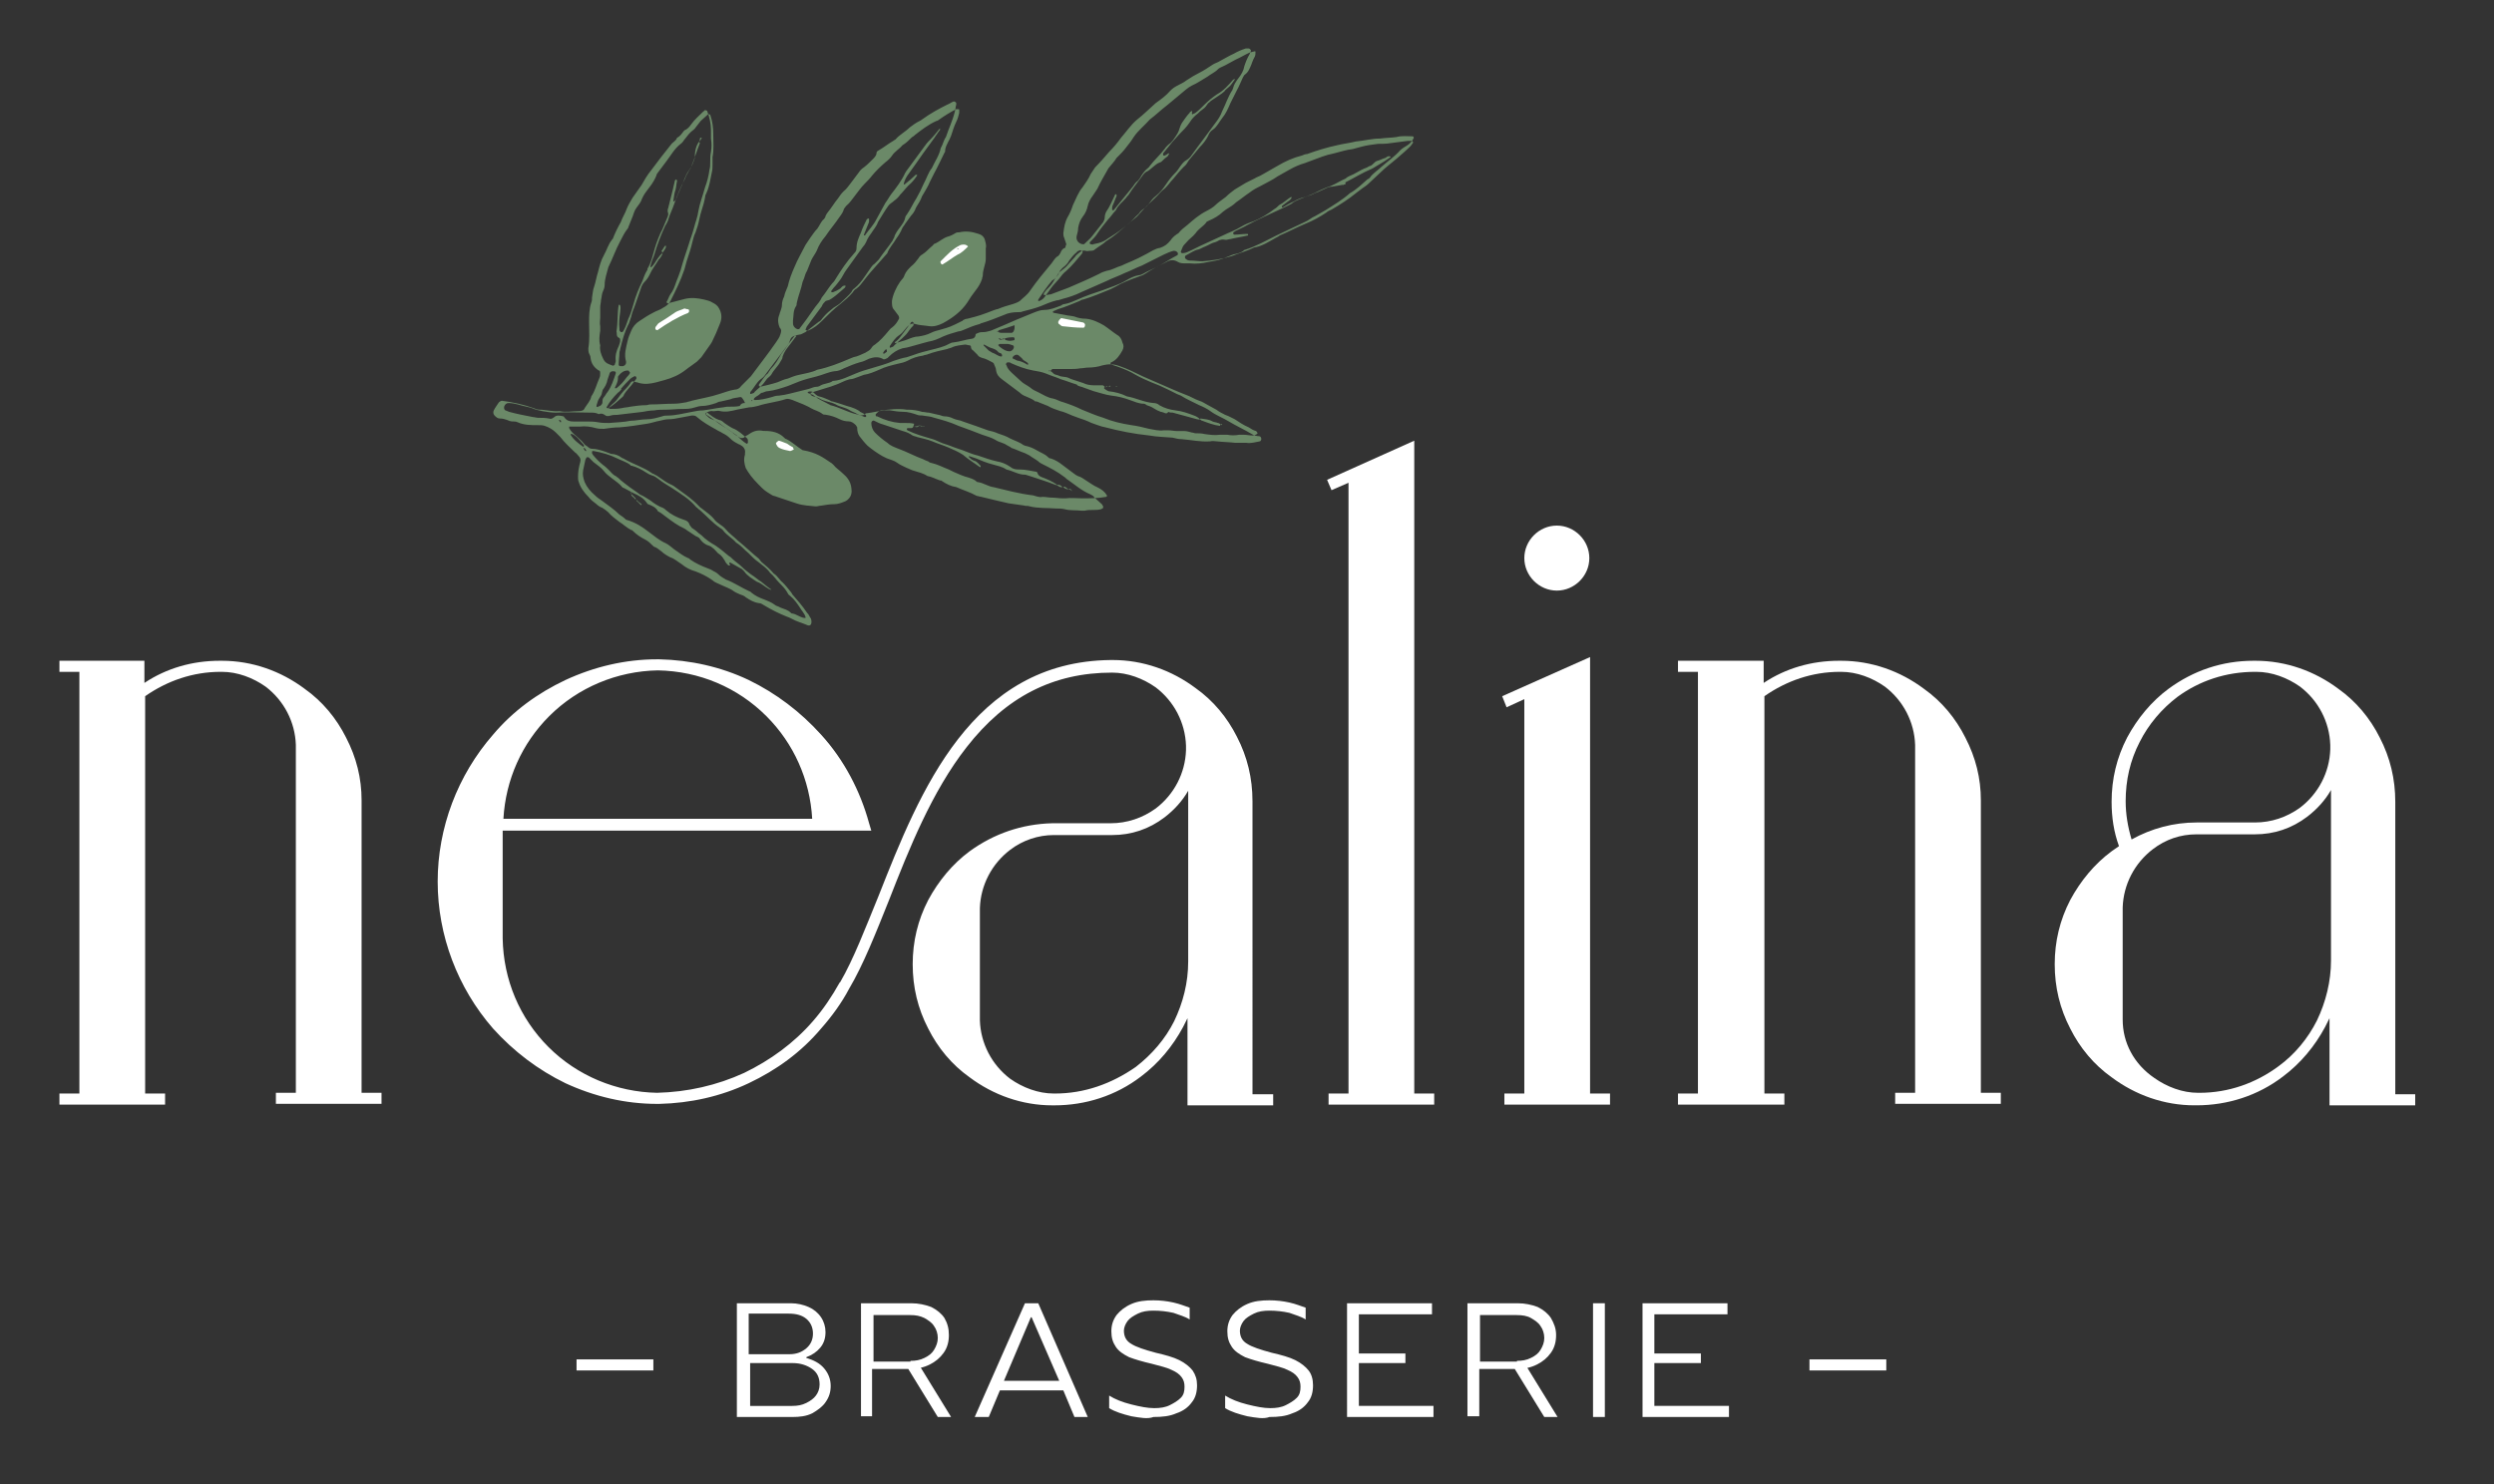 <?xml version="1.0" encoding="utf-8"?>
<!-- Generator: Adobe Illustrator 25.2.3, SVG Export Plug-In . SVG Version: 6.00 Build 0)  -->
<svg version="1.1" id="Layer_1" xmlns="http://www.w3.org/2000/svg" xmlns:xlink="http://www.w3.org/1999/xlink" x="0px" y="0px"
	 width="168px" height="100px" viewBox="0 0 168 100" enable-background="new 0 0 168 100" xml:space="preserve">
<rect x="0" y="0" width="168" height="100" fill="#333333" stroke="none"/>
<g>
	<g>
		<path fill="#6B8968" d="M55.906,31.137c0.1,0.05,0.149,0.1,0.249,0.199c0.149,0.199,0.398,0.348,0.597,0.547
			c0.299,0.249,0.547,0.547,0.597,0.995c0.05,0.299,0,0.547-0.199,0.746c-0.05,0.05-0.1,0.1-0.199,0.149
			c-0.249,0.1-0.498,0.199-0.746,0.199c-0.299,0-0.597,0.05-0.896,0.1c-0.1,0-0.249,0.05-0.348,0.05
			c-0.448-0.05-0.846-0.05-1.294-0.199c-0.448-0.149-0.896-0.299-1.344-0.448c-0.1-0.05-0.199-0.05-0.299-0.1
			c-0.249-0.149-0.498-0.299-0.697-0.498c-0.348-0.348-0.697-0.697-0.945-1.095c-0.05-0.1-0.1-0.149-0.149-0.249
			c-0.1-0.299-0.149-0.597-0.05-0.896c0-0.05,0-0.1,0-0.1c0.05-0.249-0.1-0.448-0.299-0.547c-0.05-0.05-0.149-0.05-0.199-0.1
			c-0.199-0.1-0.348-0.199-0.498-0.348s-0.299-0.249-0.498-0.348c-0.149-0.1-0.299-0.149-0.448-0.249
			c-0.448-0.249-0.896-0.498-1.294-0.846c-0.1-0.1-0.199-0.1-0.348-0.1c-0.249,0.05-0.547,0.1-0.796,0.149
			c-0.249,0.05-0.498,0.1-0.746,0.1c-0.199,0-0.398,0.05-0.597,0.1c-0.299,0.05-0.547,0.149-0.846,0.199
			c-0.647,0.1-1.244,0.199-1.891,0.249c-0.348,0-0.697,0.05-1.045,0.1c-0.199,0-0.348,0-0.547-0.05
			c-0.348-0.1-0.697-0.149-1.095-0.1c-0.149,0-0.299,0-0.448,0c-0.05,0-0.1,0-0.199,0h-0.05c0,0.05,0,0.1,0,0.1
			c0.1,0.199,0.299,0.398,0.498,0.547c0.149,0.149,0.348,0.299,0.498,0.498c0.05,0.1,0.199,0.149,0.299,0.249
			c0.05,0.05,0.149,0.1,0.249,0.1c0.299,0,0.597,0.1,0.896,0.199c0.149,0.05,0.249,0.1,0.398,0.149c0.249,0,0.498,0.1,0.697,0.249
			c0.05,0.05,0.149,0.05,0.199,0.1c0.597,0.348,1.294,0.547,1.841,0.945c0.05,0.05,0.149,0.05,0.199,0.1
			c0.1,0.05,0.199,0.1,0.249,0.149c0.299,0.199,0.547,0.398,0.896,0.547c0.05,0,0.05,0.05,0.1,0.05
			c0.597,0.448,1.244,0.846,1.791,1.443c0.05,0.05,0.149,0.1,0.199,0.149c0.249,0.199,0.547,0.398,0.746,0.647
			c0.199,0.299,0.547,0.398,0.796,0.697c0.249,0.299,0.547,0.498,0.796,0.746c0.498,0.398,0.945,0.846,1.443,1.244
			c0.05,0.05,0.1,0.149,0.149,0.199c0.299,0.249,0.597,0.498,0.846,0.796c0.249,0.149,0.398,0.448,0.597,0.597
			c0.199,0.199,0.398,0.448,0.597,0.697c0,0.05,0.05,0.05,0.05,0.1c0.348,0.398,0.697,0.796,0.995,1.244
			c0.1,0.1,0.149,0.199,0.199,0.299c0.1,0.1,0.1,0.249,0.1,0.348c0,0.149-0.1,0.249-0.249,0.199
			c-0.348-0.149-0.746-0.249-1.095-0.448c-0.1-0.05-0.199-0.1-0.348-0.149c-0.498-0.199-0.995-0.448-1.493-0.746
			c-0.1-0.05-0.199-0.149-0.348-0.149c-0.348-0.05-0.597-0.199-0.896-0.398c-0.1-0.1-0.249-0.149-0.398-0.199
			c-0.1-0.05-0.249-0.1-0.398-0.199c-0.249-0.199-0.597-0.299-0.896-0.448c-0.199-0.1-0.398-0.149-0.547-0.299
			c-0.348-0.249-0.746-0.448-1.145-0.597c-0.348-0.1-0.647-0.249-0.945-0.498c-0.249-0.149-0.448-0.348-0.746-0.448
			c-0.199-0.1-0.448-0.249-0.597-0.398c-0.149-0.1-0.299-0.249-0.448-0.299c-0.05,0-0.1-0.05-0.149-0.1
			c-0.149-0.149-0.299-0.299-0.498-0.398c-0.299-0.149-0.597-0.348-0.846-0.597c-0.05-0.05-0.05-0.05-0.1-0.05
			c-0.299-0.149-0.547-0.398-0.796-0.547c-0.249-0.199-0.547-0.398-0.746-0.647c-0.1-0.1-0.249-0.199-0.398-0.299
			c-0.149-0.05-0.299-0.149-0.398-0.249c-0.199-0.149-0.398-0.299-0.547-0.498c-0.299-0.299-0.547-0.647-0.647-0.995
			c-0.05-0.1-0.05-0.249-0.05-0.348c0-0.348,0.05-0.647,0.149-0.995c0.05-0.149,0-0.299-0.1-0.398c-0.1-0.1-0.149-0.199-0.249-0.249
			c-0.348-0.348-0.697-0.647-0.995-1.045c-0.1-0.1-0.199-0.199-0.299-0.299c-0.199-0.199-0.448-0.348-0.746-0.448
			c-0.149-0.05-0.299-0.05-0.498-0.05c-0.448,0-0.896,0-1.344-0.199c-0.1-0.05-0.249-0.05-0.348-0.05s-0.249-0.05-0.348-0.1
			c-0.149-0.05-0.299-0.1-0.498-0.1c-0.149,0-0.249-0.1-0.348-0.199s-0.1-0.249-0.05-0.348c0.1-0.199,0.249-0.398,0.348-0.547
			c0.05-0.05,0.149-0.1,0.199-0.1c0.746,0.1,1.443,0.249,2.14,0.498c0.1,0.05,0.249,0.1,0.348,0.1c0.448,0,0.945,0.149,1.393,0.1
			c0.448,0.1,0.846,0,1.294,0c0.199,0,0.348-0.05,0.398-0.199c0.149-0.249,0.398-0.498,0.448-0.796
			c0.249-0.348,0.348-0.796,0.547-1.244c0.05-0.1,0.05-0.199,0.05-0.299c0-0.1,0-0.199-0.1-0.199
			c-0.299-0.199-0.498-0.448-0.547-0.846c0-0.1-0.05-0.199-0.1-0.299c-0.05-0.1-0.05-0.249-0.05-0.348
			c0.1-0.597,0.05-1.145,0.05-1.742c0-0.448,0-0.896,0.149-1.344c0.05-0.1,0.05-0.249,0.05-0.348c0.05-0.249,0.05-0.498,0.149-0.746
			c0.1-0.299,0.149-0.647,0.249-0.945c0.1-0.398,0.199-0.796,0.398-1.145c0.199-0.348,0.299-0.746,0.547-1.045c0,0,0-0.05,0.05-0.05
			c0.149-0.398,0.348-0.796,0.547-1.145c0.1-0.299,0.299-0.597,0.398-0.896c0.1-0.249,0.249-0.498,0.398-0.746
			c0.199-0.299,0.398-0.547,0.597-0.846c0.199-0.348,0.398-0.697,0.647-0.995c0.448-0.597,0.896-1.194,1.344-1.742
			c0.1-0.149,0.348-0.249,0.398-0.448c0.199-0.1,0.299-0.249,0.448-0.448c0.05-0.05,0.1-0.1,0.149-0.1
			c0.149-0.1,0.249-0.199,0.348-0.348c0.249-0.348,0.547-0.597,0.846-0.896c0,0,0.05,0,0.05-0.05c0.05-0.05,0.199,0,0.199,0.05
			c0.149,0.398,0.249,0.846,0.249,1.244c0,0.199,0,0.398,0,0.597c0.05,0.299,0.05,0.597,0,0.896c-0.05,0.249-0.05,0.448-0.05,0.697
			c0,0.149,0,0.348-0.05,0.498c-0.05,0.398-0.149,0.796-0.299,1.194c-0.149,0.547-0.348,1.045-0.448,1.592
			c-0.05,0.398-0.199,0.746-0.299,1.145c-0.1,0.398-0.249,0.746-0.348,1.095c-0.199,0.597-0.398,1.194-0.547,1.742
			c-0.1,0.299-0.199,0.547-0.299,0.796c-0.1,0.299-0.199,0.597-0.398,0.846c-0.1,0.149-0.149,0.348-0.249,0.498
			c0,0.05,0,0.05,0.05,0.1h0.05c0.398-0.1,0.746-0.199,1.145-0.299c0.448-0.1,0.846-0.05,1.294,0.05
			c0.199,0.05,0.398,0.1,0.547,0.199c0.199,0.1,0.348,0.199,0.448,0.398c0.199,0.348,0.199,0.697,0.05,1.045
			c-0.149,0.398-0.348,0.846-0.547,1.244c-0.05,0.05-0.05,0.1-0.1,0.149c-0.199,0.299-0.398,0.547-0.597,0.846
			c-0.1,0.1-0.199,0.199-0.299,0.299c-0.249,0.199-0.498,0.348-0.746,0.547c-0.448,0.348-0.896,0.547-1.443,0.697
			c-0.199,0.05-0.348,0.1-0.547,0.149c-0.398,0.1-0.746,0.149-1.145,0.05c-0.1-0.05-0.249-0.05-0.348-0.1s-0.199,0-0.249,0.1
			c-0.149,0.249-0.398,0.448-0.597,0.697c-0.1,0.149-0.199,0.249-0.299,0.398s-0.249,0.249-0.348,0.348
			c-0.05,0.05-0.149,0.149-0.199,0.199v0.05c0,0.05,0.05,0.05,0.1,0.05c0.249,0,0.498,0,0.746-0.05c0.199-0.05,0.398-0.05,0.597-0.1
			c0.348-0.05,0.697-0.1,1.045-0.1c0.1,0,0.199-0.05,0.299-0.05c0.547,0,1.045-0.05,1.592-0.05c0.299,0,0.547-0.05,0.846-0.1
			c0.1-0.05,0.249-0.05,0.348-0.1c0.597-0.149,1.244-0.249,1.841-0.448c0.348-0.1,0.697-0.249,1.045-0.299
			c0.199,0,0.348-0.1,0.448-0.249c0.1-0.1,0.199-0.199,0.299-0.299c0.1-0.1,0.249-0.249,0.348-0.348
			c0.547-0.746,1.145-1.493,1.692-2.289c0.1-0.149,0.249-0.348,0.299-0.547c0.05-0.149,0.1-0.299-0.05-0.448
			c-0.1-0.249-0.149-0.498-0.05-0.796c0.05-0.1,0.05-0.199,0.1-0.299c0.05-0.149,0.1-0.299,0.1-0.398
			c0-0.199,0.05-0.398,0.149-0.597c0.05-0.249,0.149-0.448,0.249-0.697c0.1-0.448,0.249-0.846,0.448-1.294
			c0.199-0.498,0.498-0.995,0.746-1.493c0.1-0.149,0.199-0.299,0.299-0.448c0.149-0.199,0.299-0.448,0.498-0.647
			c0.149-0.199,0.249-0.498,0.448-0.647c0.05-0.05,0.1-0.149,0.1-0.199c0.05-0.1,0.1-0.199,0.149-0.249
			c0.249-0.299,0.448-0.647,0.697-0.945c0.1-0.149,0.199-0.299,0.348-0.448c0.249-0.199,0.398-0.448,0.597-0.697
			c0.149-0.199,0.299-0.398,0.448-0.597c0.1-0.149,0.199-0.249,0.348-0.348c0.199-0.149,0.398-0.348,0.597-0.547
			c0.1-0.1,0.249-0.249,0.249-0.398c0-0.1,0.05-0.149,0.149-0.199c0.348-0.199,0.647-0.448,0.995-0.647
			c0.05-0.05,0.1-0.05,0.149-0.1c0.249-0.299,0.647-0.498,0.945-0.796c0.199-0.149,0.398-0.299,0.597-0.398
			c0.1-0.05,0.199-0.1,0.249-0.149c0.547-0.398,1.095-0.697,1.692-0.995c0.149-0.05,0.249-0.149,0.398-0.199
			c0.05-0.05,0.199,0.05,0.199,0.1c0,0.05,0,0.1,0,0.1c-0.05,0.149-0.05,0.348-0.1,0.498c-0.149,0.597-0.398,1.095-0.597,1.692
			c-0.149,0.199-0.199,0.498-0.348,0.746c-0.1,0.498-0.398,0.896-0.597,1.344c-0.249,0.299-0.348,0.697-0.547,1.045
			c-0.149,0.348-0.299,0.647-0.498,0.995c-0.199,0.299-0.348,0.647-0.547,0.945c-0.05,0.05-0.05,0.1-0.1,0.149
			c-0.05,0.05-0.1,0.149-0.1,0.199c-0.05,0.249-0.199,0.448-0.348,0.647c-0.149,0.199-0.348,0.448-0.398,0.697
			c-0.05,0.1-0.1,0.149-0.1,0.199c-0.299,0.448-0.647,0.846-0.945,1.294c-0.1,0.1-0.199,0.199-0.299,0.299
			c-0.1,0.05-0.149,0.149-0.199,0.199c-0.149,0.199-0.299,0.448-0.448,0.647c-0.199,0.299-0.398,0.547-0.697,0.796
			c-0.1,0.05-0.149,0.149-0.199,0.249c-0.199,0.249-0.448,0.448-0.697,0.697c-0.149,0.149-0.348,0.249-0.498,0.348
			c-0.249,0.199-0.498,0.398-0.697,0.647c-0.1,0.1-0.149,0.249-0.299,0.299c-0.299,0.249-0.597,0.448-0.896,0.697
			c-0.1,0.05-0.199,0.1-0.299,0.149c-0.199,0.05-0.398,0.05-0.547,0.149c-0.199,0.1-0.199,0.348-0.299,0.498
			c-0.05,0.1-0.149,0.199-0.199,0.299c-0.1,0.149-0.199,0.249-0.299,0.398c-0.199,0.348-0.398,0.697-0.697,0.995
			c-0.05,0.05-0.05,0.1-0.1,0.149c-0.05,0.05-0.05,0.1-0.1,0.149c-0.249,0.199-0.398,0.498-0.597,0.746v0.1l0.1,0.05
			c0.249-0.05,0.846-0.199,1.145-0.299c0.249-0.1,0.448-0.199,0.697-0.249c0.249-0.1,0.498-0.199,0.746-0.249
			c0.398-0.1,0.846-0.149,1.244-0.348c0.746-0.149,1.493-0.448,2.19-0.746c0.1-0.05,0.149-0.05,0.249-0.1
			c0.299-0.05,0.547-0.199,0.796-0.299c0.149-0.1,0.299-0.149,0.398-0.299c0.05-0.1,0.149-0.199,0.249-0.249
			c0.348-0.249,0.647-0.597,0.896-0.896c0.1-0.1,0.149-0.199,0.249-0.249c0.199-0.149,0.348-0.348,0.448-0.547
			c0.05-0.05,0.05-0.149,0-0.249c-0.1-0.149-0.199-0.249-0.299-0.398c-0.149-0.149-0.149-0.348-0.149-0.597
			c0.05-0.398,0.299-0.945,0.547-1.294c0.1-0.149,0.249-0.249,0.299-0.448c0.1-0.249,0.249-0.398,0.448-0.597
			c0.199-0.149,0.348-0.348,0.498-0.547c0.05-0.1,0.149-0.199,0.249-0.249c0.249-0.149,0.448-0.398,0.697-0.597
			c0.05-0.05,0.1-0.149,0.199-0.149c0.299-0.149,0.498-0.348,0.796-0.448c0.199-0.05,0.398-0.149,0.547-0.249
			c0.1-0.05,0.149-0.05,0.249-0.05c0.448-0.1,0.846-0.05,1.294,0.1c0.199,0.05,0.398,0.199,0.448,0.448
			c0.05,0.199,0.1,0.348,0.05,0.547c0,0.249,0,0.448,0,0.697c0,0.348-0.199,0.697-0.199,1.095c0,0.1-0.05,0.149-0.05,0.249
			c-0.1,0.299-0.249,0.547-0.448,0.796c-0.199,0.249-0.398,0.547-0.547,0.796c-0.398,0.597-0.995,1.045-1.642,1.393
			c-0.299,0.149-0.597,0.249-0.945,0.199c-0.299-0.05-0.647-0.05-0.945-0.149c-0.149-0.05-0.299,0-0.398,0.1
			c-0.149,0.199-0.299,0.398-0.448,0.597c-0.149,0.199-0.249,0.348-0.448,0.498c-0.05,0-0.05,0.05-0.05,0.1h0.05
			c0.299-0.1,0.547-0.149,0.796-0.249c0.249-0.1,0.498-0.199,0.746-0.199c0.299-0.05,0.547-0.1,0.846-0.249
			c0.199-0.1,0.398-0.149,0.597-0.199c0.697-0.199,0.697-0.199,1.493-0.597c0,0,0.05,0,0.05-0.05c0.1-0.05,0.199-0.1,0.299-0.1
			c0.796-0.199,0.945-0.249,1.841-0.597c0.05,0,0.1-0.05,0.199-0.05c0.348-0.149,0.697-0.249,1.045-0.348
			c0.149-0.05,0.299-0.1,0.448-0.199c0.249-0.249,0.498-0.398,0.697-0.697c0.448-0.647,0.945-1.244,1.443-1.841
			c0.149-0.199,0.249-0.398,0.448-0.498c0.05-0.05,0.1-0.1,0.149-0.199c0.05-0.149,0.149-0.299,0.299-0.348
			c0.05,0,0.05-0.05,0.05-0.1s0.05-0.1,0.05-0.149c-0.05-0.149-0.1-0.299-0.149-0.448c-0.05-0.1-0.05-0.199-0.05-0.299
			c0.05-0.398,0.1-0.746,0.299-1.095c0.149-0.249,0.249-0.498,0.348-0.796c0.199-0.398,0.348-0.846,0.647-1.194
			c0.199-0.299,0.398-0.547,0.547-0.896c0.1-0.149,0.199-0.299,0.299-0.448c0.348-0.348,0.647-0.697,0.945-1.045
			c0.299-0.299,0.547-0.597,0.796-0.945c0.348-0.398,0.647-0.846,1.045-1.194c0.448-0.348,0.846-0.746,1.294-1.145
			c0.348-0.249,0.697-0.498,0.995-0.846c0.149-0.149,0.299-0.249,0.498-0.348c0.199-0.1,0.398-0.199,0.597-0.348
			c0.299-0.199,0.547-0.348,0.846-0.498c0.299-0.149,0.597-0.348,0.896-0.547c0.149-0.1,0.348-0.149,0.498-0.249
			c0.299-0.149,0.597-0.348,0.945-0.498c0.249-0.149,0.498-0.249,0.796-0.348c0.05,0,0.1,0,0.199,0c0.05,0,0.149,0.1,0.149,0.149
			c-0.05,0.1-0.05,0.149-0.1,0.249c-0.149,0.249-0.249,0.498-0.348,0.796c-0.05,0.299-0.199,0.547-0.348,0.746
			c-0.05,0.05-0.1,0.149-0.149,0.199c-0.1,0.149-0.199,0.299-0.249,0.498c0,0.05-0.05,0.1-0.05,0.149
			c-0.299,0.448-0.448,0.945-0.697,1.443c-0.1,0.299-0.299,0.597-0.498,0.846c-0.498,0.697-1.045,1.393-1.543,2.09
			c-0.1,0.149-0.199,0.249-0.348,0.348c-0.199,0.1-0.299,0.249-0.448,0.448c-0.1,0.149-0.199,0.299-0.299,0.398
			c-0.249,0.249-0.448,0.498-0.647,0.796c-0.199,0.299-0.398,0.547-0.697,0.796c-0.199,0.149-0.299,0.299-0.448,0.498
			c-0.1,0.149-0.199,0.249-0.348,0.348s-0.249,0.199-0.348,0.348c-0.299,0.249-0.498,0.547-0.796,0.746
			c-0.448,0.398-0.896,0.796-1.393,1.095c-0.199,0.199-0.498,0.348-0.746,0.547c-0.1,0.1-0.199,0.1-0.348,0.1
			c-0.1,0-0.199,0.05-0.299,0c-0.199-0.05-0.299,0.05-0.448,0.149c-0.1,0.1-0.199,0.149-0.249,0.249
			c-0.149,0.149-0.299,0.348-0.448,0.498c-0.149,0.199-0.348,0.348-0.547,0.498c-0.1,0.05-0.149,0.149-0.199,0.249
			c-0.05,0.1-0.149,0.199-0.199,0.299c-0.1,0.199-0.249,0.398-0.398,0.547c-0.1,0.1-0.199,0.199-0.299,0.348
			c0,0.05-0.05,0.1-0.05,0.1c0.05,0.05,0.1,0.05,0.149,0.05c0.1,0,0.249-0.05,0.348-0.05c0.398-0.149,0.796-0.299,1.194-0.448
			c0.697-0.299,1.393-0.597,2.09-0.945c0.149-0.1,0.348-0.149,0.498-0.199c0.348-0.05,0.647-0.249,0.995-0.348
			c0.299-0.149,0.597-0.249,0.896-0.398c0.249-0.1,0.498-0.249,0.796-0.398s0.547-0.348,0.896-0.398
			c0.299-0.1,0.498-0.249,0.697-0.498c0.1-0.149,0.249-0.299,0.398-0.398c0.05-0.05,0.1-0.05,0.149-0.1
			c0.149-0.199,0.398-0.398,0.597-0.547c0.398-0.348,0.796-0.697,1.294-0.945c0.199-0.1,0.448-0.249,0.597-0.398
			c0.199-0.199,0.448-0.348,0.697-0.547c0.199-0.199,0.398-0.348,0.597-0.498c0.249-0.149,0.498-0.299,0.746-0.448
			c0.199-0.1,0.398-0.199,0.597-0.299c0.149-0.1,0.348-0.149,0.498-0.249c0.348-0.199,0.697-0.398,1.045-0.597
			c0.498-0.299,1.045-0.547,1.642-0.697c0.1-0.05,0.249-0.1,0.348-0.1c0.697-0.249,1.344-0.448,2.04-0.597
			c0.398-0.1,0.846-0.149,1.244-0.249c0.547-0.05,1.095-0.199,1.642-0.199c0.348-0.05,0.746-0.05,1.095-0.1
			c0.348-0.1,0.746-0.05,1.095-0.05c0.05,0,0.1,0.1,0.05,0.149c-0.1,0.199-0.249,0.348-0.398,0.448
			c-0.149,0.1-0.348,0.199-0.498,0.348c-0.348,0.398-0.846,0.746-1.244,1.095c-0.249,0.249-0.597,0.448-0.796,0.746
			c-0.05,0.05-0.1,0.1-0.149,0.1c-0.398,0.348-0.746,0.697-1.194,0.945c-0.498,0.448-1.095,0.796-1.642,1.145
			c-0.249,0.149-0.448,0.249-0.697,0.398c-0.249,0.1-0.448,0.299-0.697,0.398c-0.647,0.299-1.244,0.597-1.891,0.896
			c-0.697,0.348-1.393,0.746-2.189,0.995c0,0-0.05,0-0.05,0.05c-0.199,0.149-0.448,0.199-0.697,0.249
			c-0.249,0.1-0.498,0.199-0.746,0.299c-0.299,0.1-0.597,0.149-0.896,0.199c-0.448,0.1-0.846,0.149-1.294,0.1
			c-0.1,0-0.199,0-0.299,0c-0.149,0-0.348,0-0.498-0.1c-0.249-0.149-0.498-0.149-0.746,0c-0.498,0.249-0.995,0.498-1.443,0.796
			c-0.149,0.1-0.299,0.149-0.448,0.199c-0.547,0.199-1.095,0.398-1.592,0.697c-0.1,0.05-0.199,0.1-0.299,0.149
			c-0.597,0.249-1.194,0.498-1.841,0.697c-0.1,0-0.149,0.05-0.249,0.1c-0.498,0.199-0.945,0.398-1.443,0.547
			c-0.1,0.05-0.249,0.1-0.348,0.149v0.05c0,0,0,0.05,0.05,0.05c0.249,0.05,0.498,0.1,0.796,0.149c0.199,0.05,0.398,0.05,0.597,0.1
			c0.249,0.1,0.498,0.149,0.796,0.149c0.448,0.05,0.846,0.249,1.194,0.448c0.299,0.199,0.597,0.448,0.896,0.647
			c0.199,0.1,0.299,0.299,0.348,0.498c0.1,0.199,0.1,0.348,0,0.547c-0.199,0.348-0.398,0.647-0.746,0.796
			c-0.05,0-0.05,0.05-0.05,0.1c0,0,0,0.05,0.05,0.05c0.149,0.05,0.299,0.1,0.448,0.149c0.398,0.149,0.796,0.299,1.194,0.547
			c0.348,0.199,0.697,0.348,1.045,0.498c0.398,0.149,0.746,0.299,1.145,0.498c0.199,0.1,0.398,0.199,0.597,0.299
			c0.1,0.05,0.149,0.05,0.249,0.1c0.398,0.249,0.846,0.448,1.244,0.647c0.249,0.1,0.547,0.249,0.746,0.398
			c0.398,0.299,0.846,0.448,1.244,0.697c0.498,0.299,1.045,0.547,1.543,0.846c0.149,0.1,0.348,0.149,0.498,0.149
			c0.1,0,0.149,0.1,0.149,0.199c0,0.05-0.05,0.149-0.1,0.149c-0.299,0.05-0.597,0.149-0.896,0.1c-0.149,0-0.299,0-0.448,0
			c-0.1,0-0.199,0-0.299,0c-0.398-0.05-0.796-0.05-1.244-0.1c-0.149,0-0.299-0.05-0.448,0c-0.647,0.05-1.294-0.1-1.941-0.149
			c-0.199,0-0.398-0.05-0.597-0.1c-0.547-0.05-1.045-0.05-1.592-0.149c-0.995-0.1-1.99-0.299-2.936-0.547
			c-0.299-0.05-0.647-0.199-0.945-0.299c-0.299-0.149-0.597-0.249-0.896-0.348c-0.149-0.05-0.249-0.1-0.398-0.149
			c-0.249-0.1-0.547-0.249-0.796-0.299c-0.299-0.1-0.597-0.199-0.846-0.348c-0.249-0.1-0.498-0.199-0.746-0.299
			c-0.05,0-0.149,0-0.149-0.05c-0.199-0.149-0.398-0.199-0.597-0.299c-0.149-0.05-0.299-0.149-0.398-0.249
			c-0.398-0.299-0.796-0.597-1.194-0.896c-0.199-0.149-0.348-0.299-0.398-0.597c0-0.149-0.1-0.299-0.149-0.448
			c0-0.05-0.05-0.05-0.1-0.1c-0.199-0.1-0.448-0.249-0.697-0.299c-0.149-0.05-0.249-0.1-0.299-0.199
			c-0.1-0.1-0.199-0.199-0.299-0.299c-0.1-0.05-0.149-0.149-0.149-0.249c0-0.05-0.05-0.1-0.1-0.1c-0.1,0-0.199-0.05-0.299-0.05
			c-0.299,0.05-0.597,0.05-0.896,0.199c-0.1,0.05-0.199,0.05-0.299,0.1c-0.448,0.1-0.896,0.199-1.294,0.348
			c-0.1,0.05-0.249,0.05-0.348,0.1c-0.348,0.05-0.697,0.149-1.045,0.348c-0.199,0.1-0.398,0.149-0.647,0.199
			c-0.398,0.1-0.846,0.199-1.244,0.398c-0.348,0.149-0.697,0.299-1.045,0.348c-0.149,0.05-0.249,0.1-0.398,0.149
			c-0.149,0.05-0.348,0.149-0.547,0.149c-0.199,0.05-0.448,0.149-0.647,0.249c-0.199,0.1-0.398,0.149-0.647,0.249
			c-0.448,0.149-0.846,0.249-1.294,0.398c0,0-0.05,0-0.05,0.05v0.05v0.05c0.149,0.149,0.448,0.149,0.597,0.249
			c0.149,0.1,0.348,0.149,0.498,0.199c0.199,0.05,0.398,0.1,0.597,0.199c0.149,0.1,0.348,0.149,0.498,0.199
			c0.149,0.05,0.299,0.1,0.448,0.199c0.149,0.1,0.348,0.149,0.498,0.249c0.199,0.1,0.348,0.149,0.547,0c0-0.05,0.05-0.05,0.1-0.05
			c0.398-0.05,0.796-0.149,1.194-0.199c0.1,0,0.249,0,0.348,0c0.299,0.05,0.597,0.1,0.896,0.1c0.348,0,0.647,0.1,0.945,0.199
			c0.1,0.05,0.249,0.05,0.348,0.05c0.249,0.05,0.547,0.05,0.796,0.149c0.547,0.149,1.095,0.299,1.642,0.547
			c0.547,0.199,1.095,0.398,1.592,0.597c0.299,0.1,0.647,0.199,0.896,0.348c0.149,0.1,0.299,0.149,0.448,0.199
			c0.149,0.05,0.249,0.1,0.398,0.199c0.1,0.05,0.199,0.1,0.249,0.149c0.299,0.1,0.597,0.249,0.896,0.348
			c0.1,0.05,0.199,0.1,0.299,0.149c0.199,0.149,0.398,0.249,0.597,0.398c0.1,0.1,0.199,0.149,0.299,0.199
			c0.498,0.249,0.995,0.498,1.443,0.846c0.1,0.05,0.149,0.149,0.249,0.199c0.498,0.348,0.945,0.746,1.543,0.995
			c0.1,0.05,0.199,0.1,0.249,0.199c0.149,0.149,0.348,0.299,0.498,0.448c0.05,0.05,0.05,0.1,0.1,0.149c0,0.05,0,0.149-0.05,0.149
			s-0.05,0.05-0.1,0.05c-0.348,0.1-0.746,0-1.095,0.1c-0.05,0-0.1,0-0.199,0c-0.398-0.05-0.796,0-1.145-0.1
			c-0.199-0.05-0.398-0.05-0.597-0.05c-0.597-0.05-1.194,0-1.791-0.149c-0.1-0.05-0.249,0-0.348-0.05
			c-0.348-0.05-0.697-0.1-1.045-0.149c-0.647-0.149-1.294-0.299-1.891-0.448c-0.1,0-0.149-0.05-0.249-0.05
			c-0.448-0.249-0.945-0.398-1.393-0.597c-0.348-0.05-0.647-0.199-0.945-0.398c-0.05-0.05-0.1-0.05-0.149-0.05
			c-0.299-0.1-0.547-0.249-0.846-0.299c-0.299-0.199-0.597-0.249-0.896-0.348c-0.199-0.05-0.348-0.149-0.498-0.199
			c-0.199-0.1-0.448-0.199-0.647-0.348s-0.448-0.199-0.697-0.299c-0.1-0.05-0.199-0.1-0.299-0.149
			c-0.348-0.199-0.697-0.448-0.995-0.697c-0.199-0.199-0.398-0.448-0.547-0.647c-0.1-0.149-0.149-0.348-0.149-0.547v-0.05
			c-0.05-0.05-0.05-0.1-0.1-0.149c-0.149-0.149-0.299-0.249-0.498-0.249s-0.398-0.05-0.597-0.149
			c-0.299-0.149-0.597-0.249-0.945-0.299c-0.05,0-0.149,0-0.199-0.05c-0.249-0.199-0.547-0.249-0.796-0.398
			c-0.149-0.1-0.299-0.149-0.498-0.249c-0.249-0.1-0.498-0.199-0.746-0.299c-0.149-0.05-0.299-0.1-0.448-0.05
			c-0.597,0.199-1.244,0.249-1.841,0.448c-0.199,0.05-0.398,0.1-0.597,0.1c-0.249,0.05-0.498,0.1-0.796,0.149
			c-0.398,0.1-0.796,0.199-1.194,0.1c-0.199-0.05-0.348,0.05-0.547,0c-0.1,0-0.249,0.05-0.348,0.1c-0.1,0.05-0.1,0.149,0,0.199
			c0.1,0.1,0.199,0.199,0.348,0.249c0.249,0.1,0.498,0.249,0.746,0.448c0.199,0.149,0.448,0.299,0.647,0.448
			c0.149,0.149,0.348,0.249,0.498,0.348c0.1,0.05,0.249,0.05,0.348-0.05c0.05-0.05,0.1-0.1,0.149-0.1
			c0.348-0.249,0.647-0.398,1.095-0.299c0.05,0,0.1,0,0.1,0c0.498,0,0.945,0.1,1.294,0.448c0.05,0.05,0.1,0.1,0.149,0.1
			c0.398,0.199,0.697,0.498,1.095,0.746C55.01,30.49,55.458,30.838,55.906,31.137 M67.649,22.827c0.05,0.05,0.1,0.1,0.149,0.1
			c0.149,0.05,0.299,0.05,0.498,0c0.05,0,0.05-0.05,0.05-0.1c0-0.05-0.05-0.1-0.05-0.1C68.097,22.727,67.848,22.727,67.649,22.827
			c-0.05-0.05-0.149,0-0.149,0.05c-0.1-0.05-0.149-0.1-0.249-0.05c-0.05,0-0.05,0,0,0c0.1,0.05,0.149,0.1,0.249,0.05
			C67.55,22.876,67.6,22.876,67.649,22.827 M39.335,29.992c-0.249-0.249-0.448-0.597-0.796-0.746c0,0-0.05,0-0.1,0v0.05
			c0.199,0.348,0.547,0.597,0.896,0.846c-0.05,0.1,0.05,0.199,0.1,0.249h0.05c0,0,0,0,0-0.05c-0.05-0.1-0.1-0.149-0.199-0.199
			C39.335,30.092,39.335,30.042,39.335,29.992 M67.152,22.379C67.201,22.379,67.201,22.379,67.152,22.379c0.05,0,0.05,0,0.05-0.05
			c0.1,0.1,0.199,0.1,0.348,0.1c0.199,0,0.398,0,0.597,0c0.05,0,0.149-0.1,0.149-0.149c0.05-0.1,0.05-0.199,0.05-0.299
			c0-0.05,0-0.1-0.05-0.05c-0.299,0.1-0.597,0.199-0.945,0.299C67.301,22.23,67.201,22.329,67.152,22.379
			C67.201,22.379,67.201,22.379,67.152,22.379 M50.631,26.957C50.631,26.957,50.631,27.007,50.631,26.957c-0.05,0.1,0,0.1,0,0.05
			c0.05,0,0.05-0.05,0.1-0.1c0.05,0,0.1,0.05,0.1,0.05c0.398,0,0.796-0.1,1.145-0.199c0.149-0.05,0.299-0.1,0.498-0.1
			c0.498-0.05,0.945-0.199,1.393-0.299c0.199-0.05,0.398-0.1,0.597-0.149c0.199-0.05,0.348-0.149,0.547-0.149
			c0.05,0,0.1,0,0.199-0.05c0.299-0.199,0.647-0.149,0.896-0.348h0.05c0.547-0.05,0.995-0.299,1.493-0.498
			c0.348-0.149,0.697-0.249,1.045-0.348c0.498-0.149,1.045-0.299,1.493-0.498c0.299-0.1,0.597-0.199,0.896-0.249
			c0.149-0.05,0.299-0.1,0.448-0.149c0.398-0.149,0.796-0.249,1.194-0.348c0.398-0.1,0.846-0.199,1.194-0.398
			c0.1-0.05,0.199-0.1,0.299-0.1c0.448-0.05,0.846-0.199,1.244-0.249c0.1,0,0.249-0.1,0.249-0.249c0-0.1,0.1-0.1,0.199-0.149
			c0.1-0.05,0.249-0.05,0.348-0.05c0.149,0,0.299-0.05,0.498-0.1c0.597-0.249,1.194-0.498,1.742-0.746
			c0.348-0.149,0.746-0.299,1.095-0.448c0.249-0.1,0.498-0.199,0.746-0.199c0.398,0,0.746-0.149,1.145-0.299
			c0.05-0.05,0.149-0.1,0.249-0.1c0.299-0.05,0.597-0.199,0.846-0.299c0.547-0.249,1.145-0.448,1.742-0.647
			c0.498-0.199,1.045-0.348,1.543-0.647c0.249-0.149,0.547-0.299,0.846-0.348c0.1,0,0.199-0.05,0.299-0.1
			c0.249-0.149,0.498-0.249,0.796-0.398c0.547-0.249,0.995-0.597,1.493-0.846c0.05,0,0.05-0.149,0.05-0.149
			c-0.1-0.149-0.199-0.149-0.299-0.149c-0.199,0.05-0.448,0.149-0.647,0.249c-0.299,0.149-0.597,0.299-0.896,0.448
			c-0.199,0.1-0.398,0.199-0.597,0.299c-0.398,0.149-0.746,0.348-1.145,0.498c-0.398,0.199-0.846,0.348-1.244,0.547
			c-0.547,0.249-1.145,0.498-1.692,0.746c-0.398,0.199-0.846,0.348-1.244,0.448c-0.149,0.05-0.299,0.1-0.398,0.1
			c-0.398,0.1-0.746,0.249-1.095,0.398c-0.398,0.149-0.796,0.249-1.194,0.348c-0.1,0.05-0.199,0.05-0.299,0.05
			c-0.348,0-0.697,0.05-0.995,0.199c-0.498,0.199-0.995,0.398-1.493,0.547c-0.05,0-0.1,0.05-0.1,0.05
			c-0.398,0.1-0.746,0.249-1.095,0.398c-0.1,0.05-0.249,0.1-0.348,0.1c-0.348,0.1-0.697,0.199-1.045,0.348
			c-0.299,0.149-0.647,0.299-0.995,0.348c-0.199,0.05-0.348,0.1-0.547,0.149c-0.398,0.1-0.796,0.249-1.194,0.299
			c-0.348,0.1-0.647,0.299-0.896,0.547c-0.05,0.05-0.05,0.05-0.1,0.1c-0.1,0.05-0.249,0.149-0.348,0.05
			c-0.299-0.149-0.597-0.1-0.896,0c-0.199,0.1-0.398,0.199-0.647,0.249c-0.348,0.1-0.697,0.249-1.045,0.398
			c-0.199,0.1-0.398,0.199-0.647,0.199c-0.398,0.05-0.796,0.249-1.194,0.348c-0.398,0.1-0.796,0.199-1.194,0.348
			c-0.249,0.1-0.498,0.199-0.746,0.299c-0.448,0.149-0.896,0.299-1.344,0.348c-0.1,0-0.249,0.05-0.348,0.1
			c-0.1,0-0.149,0.05-0.199,0.1c-0.1,0.1-0.249,0.149-0.348,0.249c-0.05,0.05-0.05,0.1-0.1,0.149
			C50.73,26.957,50.681,26.957,50.631,26.957 M70.685,24.966h-0.05C70.635,25.066,70.685,25.016,70.685,24.966
			c0.05,0.05,0.1,0.05,0.1,0.05c0.1,0.05,0.149,0.149,0.249,0.199c0.1,0.05,0.199,0.05,0.299,0.1c0.199,0.1,0.448,0.05,0.647,0.149
			s0.398,0.149,0.547,0.199c0.149,0.05,0.299,0.1,0.448,0.149c0.199,0.1,0.448,0.149,0.697,0.149c0.199,0,0.398,0,0.597,0
			c0.05,0,0.1,0.05,0.149,0.1l0,0c0,0.05-0.05,0.05-0.05,0.1c-0.1,0,0,0,0,0c0.1,0.1,0.199,0.149,0.299,0.199
			c0.448,0.05,0.846,0.149,1.244,0.348c0.597,0.1,1.145,0.398,1.791,0.448c0.149,0,0.299,0.05,0.398,0.149
			c0.348,0.199,0.697,0.299,1.095,0.348c0.448,0.05,0.846,0.199,1.244,0.348c0.149,0.05,0.299,0.149,0.398,0.249l0,0
			c-0.05,0.05-0.1,0-0.199,0c-0.547-0.149-1.095-0.299-1.642-0.448c-0.1,0-0.199,0-0.299-0.05c-0.1,0.149-0.199,0.1-0.299,0.05
			c-0.05,0-0.1-0.05-0.199-0.05c-0.149-0.05-0.348-0.149-0.498-0.249c-0.149-0.1-0.299-0.149-0.448-0.199
			c-0.05-0.05-0.149-0.1-0.199-0.1c-0.348,0-0.647-0.149-0.945-0.249c-0.398-0.149-0.796-0.249-1.244-0.299
			c-0.398-0.05-0.796-0.199-1.194-0.299c-0.249-0.1-0.448-0.149-0.697-0.249c-0.1-0.05-0.199-0.05-0.299-0.1
			c-0.05,0-0.1-0.05-0.149-0.1c-0.348-0.1-0.697-0.249-1.045-0.348c-0.348-0.149-0.697-0.249-1.045-0.398
			c-0.249-0.1-0.547-0.149-0.846-0.199c-0.547-0.1-1.045-0.299-1.493-0.498c-0.05-0.05-0.1-0.05-0.149-0.05s-0.149,0-0.149,0.05
			c-0.05,0.05-0.05,0.1,0,0.149c0.05,0.199,0.199,0.348,0.348,0.498c0.199,0.199,0.398,0.348,0.597,0.547s0.448,0.299,0.647,0.448
			c0.149,0.149,0.398,0.249,0.597,0.348c0.299,0.149,0.597,0.348,0.945,0.398c0.249,0.05,0.448,0.199,0.697,0.249
			c0.448,0.149,0.846,0.299,1.244,0.498c0.498,0.199,0.945,0.398,1.443,0.547c0.597,0.249,1.244,0.398,1.891,0.498
			c0.398,0.05,0.796,0.149,1.194,0.249c0.299,0.05,0.647,0.149,0.995,0.1c0.1,0,0.199,0,0.299,0c0.199,0,0.398,0.05,0.597,0.05
			c0.149,0,0.348,0,0.498,0c0.149,0,0.299,0.05,0.498,0.1c0.1,0,0.149,0.05,0.249,0.05c0.199,0,0.398,0,0.597,0.05
			c0.348,0.05,0.697,0.1,1.045,0.05c0.149,0,0.348,0,0.498,0c0.249,0.05,0.547,0.05,0.796,0c0.1,0,0.199,0,0.299,0
			c0.199,0,0.398,0.05,0.597,0.05c0.05,0,0.1,0,0.199-0.05c0.05,0,0.1-0.05,0.149-0.1c0,0-0.05-0.1-0.1-0.149
			c-0.199-0.05-0.348-0.149-0.498-0.249c-0.348-0.149-0.647-0.348-0.945-0.547c-0.1-0.05-0.199-0.1-0.299-0.149
			s-0.199-0.1-0.348-0.149c-0.199-0.1-0.398-0.199-0.597-0.348c-0.199-0.1-0.348-0.199-0.547-0.299
			c-0.199-0.1-0.398-0.249-0.597-0.299c-0.299-0.1-0.597-0.299-0.896-0.398c-0.647-0.249-1.294-0.547-1.99-0.846
			c-0.597-0.249-1.145-0.498-1.742-0.796c-0.1-0.05-0.249-0.1-0.348-0.149c-0.149-0.05-0.249-0.1-0.398-0.149
			c-0.398-0.149-0.746-0.149-1.145-0.05c-0.299,0.1-0.647,0.149-0.945,0.149c-0.199,0-0.348,0.05-0.547,0.05
			c-0.249,0.05-0.547,0.05-0.796,0.05c-0.348,0-0.746,0-1.095,0l-0.05,0.05C70.784,25.016,70.735,24.966,70.685,24.966
			 M61.379,28.848c-0.1,0-0.149,0-0.249,0l-0.05,0.05c0,0.05,0.05,0.1,0.05,0.1c0.498,0.249,1.045,0.398,1.543,0.547
			c0.199,0.05,0.448,0.149,0.647,0.249s0.448,0.149,0.697,0.249c0.348,0.149,0.746,0.249,1.095,0.398
			c0.249,0.1,0.498,0.199,0.746,0.249c0.448,0.149,0.846,0.299,1.294,0.398c0.299,0.05,0.547,0.149,0.796,0.299
			c0.05,0.05,0.1,0.05,0.149,0.1c0.199,0.149,0.398,0.149,0.647,0.149c0.348,0,0.697,0.1,1.045,0.149c0.05,0,0.1,0.05,0.1,0.1
			c0.05,0.149,0.149,0.199,0.249,0.249c0.398,0.149,0.746,0.299,1.095,0.547l0,0c-0.05,0-0.1,0-0.1,0
			c-0.647-0.249-1.294-0.448-1.891-0.647c-0.05,0-0.1-0.05-0.199-0.05c-0.448,0-0.796-0.249-1.244-0.348
			c-0.299-0.199-0.597-0.249-0.945-0.348c-0.398-0.1-0.746-0.249-1.095-0.398c-0.149-0.05-0.299-0.1-0.448-0.149h-0.05v0.05
			c0.1,0.1,0.199,0.199,0.348,0.249c0.199,0.05,0.299,0.199,0.448,0.348v0.05c0,0.05-0.05,0.05-0.1,0
			c-0.348-0.249-0.746-0.498-1.095-0.796c-0.299-0.199-0.647-0.348-0.995-0.498s-0.697-0.249-1.045-0.398
			c-0.348-0.149-0.697-0.199-1.045-0.299c-0.1-0.05-0.199-0.05-0.299-0.1c-0.199-0.149-0.448-0.249-0.647-0.299
			c-0.448-0.149-0.896-0.299-1.344-0.448c-0.199-0.05-0.398-0.149-0.597-0.249c-0.1-0.05-0.199,0.05-0.199,0.149
			c0,0.249,0.1,0.498,0.249,0.647c0.249,0.249,0.547,0.498,0.846,0.697c0.199,0.199,0.498,0.299,0.746,0.398
			c0.547,0.199,1.095,0.498,1.642,0.697c0.1,0.05,0.199,0.1,0.348,0.149c0.05,0.05,0.149,0.1,0.199,0.1
			c0.448,0.1,0.796,0.299,1.194,0.448c0.1,0.05,0.199,0.1,0.299,0.149c0.348,0.149,0.647,0.299,1.045,0.398
			c0.149,0.05,0.299,0.1,0.448,0.199c0.05,0.05,0.1,0.1,0.149,0.1c0.398,0.05,0.697,0.299,1.095,0.348
			c0.398,0.1,0.846,0.199,1.244,0.299c0.448,0.1,0.945,0.199,1.393,0.249c0.199,0.05,0.398,0.149,0.647,0.1
			c0.199,0,0.398,0.05,0.597,0.05c0.249,0,0.498,0.05,0.746,0.05c0.05,0,0.1,0,0.199,0c0.348-0.05,0.746,0,1.095,0
			c0.547,0,1.095,0,1.642-0.1c0.05,0,0.05-0.05,0.05-0.1c-0.149-0.249-0.348-0.398-0.647-0.547c-0.249-0.1-0.498-0.299-0.746-0.448
			c-0.149-0.1-0.348-0.249-0.547-0.299c-0.1-0.05-0.199-0.1-0.249-0.149c-0.249-0.199-0.547-0.398-0.796-0.597
			c-0.249-0.199-0.498-0.348-0.796-0.448c-0.1,0-0.149-0.05-0.199-0.1c-0.199-0.199-0.498-0.299-0.746-0.448
			c-0.249-0.149-0.498-0.249-0.746-0.299c-0.05,0-0.1-0.05-0.149-0.05c-0.249-0.199-0.597-0.299-0.896-0.448
			c-0.249-0.149-0.547-0.249-0.846-0.348c-0.199-0.1-0.448-0.149-0.647-0.199c-0.547-0.199-1.095-0.398-1.692-0.597
			c-0.199-0.1-0.448-0.1-0.647-0.199c-0.199-0.1-0.398-0.149-0.597-0.149c-0.149,0-0.299-0.1-0.398-0.1
			c-0.199-0.05-0.448-0.1-0.647-0.149c-0.149,0-0.299-0.05-0.448-0.05c-0.299-0.1-0.647-0.149-0.945-0.149c-0.05,0-0.1,0-0.1,0
			c-0.597-0.1-1.194,0-1.742,0.05c-0.149,0.05-0.249,0.149-0.348,0.249v0.1c0,0.05,0.05,0.05,0.1,0.05
			c0.498,0.249,0.995,0.398,1.543,0.448c0.1,0,0.249,0,0.348,0c0.199,0,0.398,0,0.597,0.05l0,0
			C61.529,28.798,61.479,28.848,61.379,28.848 M90.241,12.227L90.241,12.227c0.05,0,0.05,0,0.1,0c0.1,0,0.149,0.05,0.249,0.05
			l0.05,0.05c0,0.05,0,0.1-0.05,0.1c-0.299,0.05-0.547,0.1-0.846,0.149c-0.149,0-0.299,0.05-0.398,0.1
			c-0.249,0.1-0.498,0.249-0.796,0.348c-0.149,0.1-0.348,0.149-0.498,0.199c-0.348,0.149-0.746,0.249-1.045,0.498
			c-0.249,0.149-0.498,0.249-0.697,0.348c-0.746,0.348-1.543,0.697-2.289,1.095c-0.249,0.149-0.498,0.249-0.796,0.398
			c-0.05,0.05-0.1,0.05-0.149,0.1c0,0.05,0,0.1,0,0.1l0.05,0.05c0.299,0,0.597-0.05,0.896-0.05c0,0,0.05,0,0.05,0.05v0.05
			c-0.398,0.1-0.796,0.149-1.194,0.249c-0.1,0-0.199,0.05-0.299,0.05c-0.1,0-0.249-0.05-0.348,0c-0.1,0-0.199,0.1-0.348,0.149
			c-0.249,0.05-0.448,0.199-0.697,0.299c-0.149,0.05-0.299,0.149-0.448,0.199c-0.299,0.05-0.547,0.249-0.846,0.398
			c-0.1,0.05-0.1,0.199,0,0.249c0.05,0.05,0.149,0.1,0.249,0.1c0.299,0,0.597,0.05,0.846,0.05c0.697-0.05,1.344-0.149,1.99-0.348
			c0.498-0.199,1.045-0.348,1.543-0.597h0.05c0.498-0.1,0.945-0.398,1.393-0.647c0.1-0.05,0.199-0.1,0.249-0.149
			c0.597-0.249,1.145-0.547,1.742-0.796c0.498-0.199,0.945-0.448,1.393-0.746c0.1-0.1,0.249-0.149,0.348-0.199
			c0.597-0.348,1.145-0.697,1.692-1.145c0.149-0.1,0.249-0.199,0.398-0.299s0.299-0.199,0.448-0.348
			c0.249-0.249,0.547-0.498,0.796-0.746c0.299-0.299,0.647-0.547,0.995-0.846c0.348-0.299,0.697-0.597,0.995-0.896
			c0.05-0.05,0.1-0.149,0.149-0.199c0.05-0.05,0-0.149-0.1-0.149c-0.1,0-0.149,0-0.249,0c-0.398,0.05-0.796,0.1-1.145,0.149
			c-0.299,0.05-0.547,0.05-0.846,0.05c-0.398,0.05-0.796,0.1-1.145,0.199c-0.199,0.05-0.348,0.1-0.547,0.149
			c-0.448,0.05-0.896,0.199-1.294,0.299c-0.547,0.1-0.995,0.299-1.543,0.498c-0.149,0.05-0.249,0.1-0.398,0.149
			c-0.348,0.1-0.697,0.249-1.045,0.448c-0.249,0.149-0.547,0.299-0.796,0.448c-0.348,0.249-0.697,0.398-1.045,0.597
			c-0.299,0.149-0.597,0.299-0.846,0.498c-0.299,0.199-0.597,0.448-0.896,0.647c-0.199,0.199-0.448,0.348-0.697,0.498
			c-0.05,0.05-0.149,0.1-0.199,0.149c-0.249,0.249-0.597,0.448-0.945,0.597c-0.1,0.05-0.149,0.05-0.199,0.149
			c-0.199,0.249-0.498,0.398-0.697,0.697c-0.199,0.249-0.448,0.398-0.647,0.647c-0.1,0.1-0.199,0.199-0.249,0.348
			c-0.05,0.1-0.05,0.149-0.1,0.249c0,0.05,0.05,0.1,0.1,0.1c0.149,0,0.299-0.05,0.398-0.1c0.348-0.149,0.697-0.348,1.045-0.498
			c0.448-0.199,0.846-0.398,1.294-0.597c0.398-0.199,0.846-0.348,1.244-0.597c0.249-0.149,0.498-0.249,0.796-0.348
			c0.498-0.199,0.995-0.498,1.443-0.846c0.1-0.05,0.199-0.149,0.299-0.249c0.299-0.149,0.547-0.398,0.796-0.547h0.05v0.05
			c-0.05,0.1-0.149,0.199-0.249,0.249c-0.149,0.1-0.249,0.199-0.398,0.299c0,0,0,0.05,0,0.1h0.05
			c0.249-0.149,0.498-0.299,0.746-0.398c0.249-0.149,0.498-0.249,0.746-0.299c0.149-0.05,0.348-0.149,0.498-0.199
			c0.398-0.199,0.796-0.398,1.244-0.547c0.348-0.149,0.647-0.348,0.995-0.498c0.149-0.149,0.348-0.199,0.547-0.299
			c0.199-0.1,0.348-0.199,0.547-0.299c0.1-0.05,0.199-0.1,0.348-0.149c0.1-0.05,0.149-0.1,0.199-0.1
			c0.199-0.05,0.299-0.299,0.498-0.348c0.199-0.05,0.348-0.149,0.547-0.199c0.1-0.05,0.149-0.149,0.299-0.1h0.05v0.05
			c-0.149,0.1-0.299,0.199-0.448,0.299c-0.249,0.149-0.498,0.299-0.746,0.448c-0.05,0-0.05,0.05-0.1,0.05
			c-0.597,0.249-1.145,0.597-1.742,0.896c-0.1,0.05-0.1,0.1-0.149,0.199C90.291,12.227,90.241,12.227,90.241,12.227 M47.098,9.54
			c0,0.05,0.05,0.1,0.05,0.1c-0.199,0.498-0.348,0.995-0.547,1.493c-0.05,0.1-0.05,0.199-0.149,0.299
			c-0.1,0.199-0.249,0.398-0.299,0.597c-0.299,0.547-0.547,1.145-0.746,1.742c-0.1,0.299-0.249,0.597-0.348,0.896
			c-0.05,0.199-0.149,0.398-0.249,0.547c-0.299,0.647-0.547,1.294-0.746,1.99c-0.1,0.249-0.199,0.498-0.249,0.746V18h0.05
			c0.199-0.149,0.299-0.398,0.448-0.597c0.1-0.149,0.199-0.249,0.299-0.348l0,0c0,0.05,0,0.1,0,0.1
			c-0.05,0.1-0.149,0.249-0.249,0.348c-0.199,0.348-0.448,0.647-0.597,0.995c-0.1,0.199-0.199,0.348-0.348,0.498
			c-0.1,0.1-0.149,0.199-0.199,0.299c-0.149,0.448-0.299,0.846-0.448,1.294c-0.1,0.249-0.199,0.498-0.249,0.746
			c-0.05,0.149-0.1,0.299-0.149,0.448c-0.299,0.547-0.448,1.145-0.597,1.742c0,0.1-0.05,0.149-0.05,0.249
			c0,0.249-0.05,0.547-0.05,0.796c0,0.05,0.05,0.1,0.1,0.1c0.05,0,0.1,0,0.199,0c0.149-0.05,0.199-0.149,0.199-0.249v-0.05
			c-0.149-0.498,0-0.945,0.1-1.393c0.05-0.249,0.149-0.448,0.249-0.697c0.1-0.249,0.299-0.498,0.547-0.647
			c0.299-0.199,0.597-0.398,0.896-0.547c0.249-0.149,0.498-0.199,0.697-0.348c0.199-0.1,0.398-0.249,0.498-0.448
			c0.348-0.697,0.697-1.393,0.945-2.14c0.05-0.199,0.1-0.348,0.149-0.547c0.149-0.448,0.299-0.896,0.398-1.344
			c0.05-0.199,0.1-0.398,0.199-0.597c0.05-0.149,0.1-0.299,0.149-0.448c0.1-0.348,0.149-0.697,0.249-0.995
			c0.1-0.299,0.199-0.647,0.249-0.945c0-0.1,0.05-0.199,0.1-0.299c0.199-0.448,0.249-0.896,0.348-1.344
			c0.05-0.199,0.05-0.348,0.05-0.547c0-0.149,0-0.348,0-0.498c0.1-0.498,0.05-0.995,0.05-1.543c0-0.448-0.05-0.846-0.199-1.294
			c0-0.05-0.1-0.05-0.149-0.05c-0.149,0.149-0.348,0.299-0.498,0.448c-0.1,0.149-0.249,0.299-0.348,0.448
			c-0.05,0.1-0.149,0.149-0.199,0.199c-0.199,0.149-0.348,0.348-0.498,0.547c-0.1,0.1-0.149,0.249-0.299,0.348
			c-0.398,0.299-0.647,0.746-0.945,1.145c-0.199,0.249-0.398,0.547-0.597,0.796c-0.05,0.05-0.1,0.149-0.1,0.199
			c-0.1,0.249-0.249,0.498-0.398,0.697c-0.1,0.149-0.199,0.249-0.299,0.398c-0.149,0.199-0.249,0.398-0.348,0.647
			c-0.1,0.199-0.299,0.398-0.398,0.597c-0.05,0.1-0.1,0.249-0.149,0.398c-0.1,0.249-0.199,0.498-0.299,0.746
			c0,0.05-0.05,0.1-0.05,0.1c-0.199,0.249-0.348,0.547-0.498,0.846c-0.299,0.547-0.498,1.145-0.796,1.742
			c-0.1,0.398-0.249,0.796-0.249,1.194c0,0.149-0.05,0.299-0.1,0.398c-0.1,0.199-0.1,0.448-0.149,0.647
			c0,0.149-0.05,0.299-0.05,0.448c0,0.249,0,0.448,0,0.697c0,0.199-0.05,0.398,0,0.597c0,0.1,0,0.199,0,0.299
			c-0.05,0.348-0.1,0.647,0,0.995c-0.05,0.299,0.05,0.597,0.199,0.896c0.05,0.1,0.1,0.199,0.249,0.299
			c0.1,0.05,0.199,0.1,0.348,0.149c0.05,0.05,0.199,0,0.199-0.1c0-0.05,0.05-0.1,0.05-0.199c-0.05-0.348,0.05-0.697,0.199-0.995
			c0.05-0.149,0.1-0.249,0.1-0.398c0-0.05,0-0.1-0.05-0.149c-0.249-0.1-0.149-0.299-0.199-0.448c0.1-0.597,0.05-1.194,0.149-1.791
			h0.05c0,0,0.05,0,0.05,0.05c0.05,0.149,0,0.299,0,0.448c-0.05,0.348-0.1,0.746-0.05,1.095c0,0.05,0,0.1,0,0.1
			c0,0.05,0.05,0.1,0.1,0.149c0.05,0,0.1,0,0.149-0.05c0.149-0.249,0.249-0.547,0.348-0.846c0.149-0.299,0.249-0.647,0.348-0.995
			c0.149-0.547,0.348-1.045,0.597-1.543c0.1-0.249,0.149-0.448,0.299-0.697c0.05-0.05,0.05-0.1,0.05-0.149
			c0.249-0.398,0.348-0.896,0.498-1.393c0.1-0.348,0.348-0.995,0.498-1.244c0.05-0.149,0.398-0.896,0.398-0.995c0-0.05,0-0.1,0-0.1
			c-0.05-0.1-0.05-0.249,0-0.348c0.1-0.398,0.199-0.796,0.299-1.194c0.05-0.199,0.1-0.448,0.149-0.647c0-0.05,0.05-0.05,0.1-0.1
			c0,0.05,0.05,0.05,0.05,0.1c-0.05,0.199-0.05,0.398-0.1,0.597c-0.1,0.249-0.1,0.498-0.149,0.746v0.05c0.05,0,0.05,0,0.1-0.05
			c0.05-0.05,0.05-0.1,0.1-0.149c0.149-0.398,0.348-0.796,0.498-1.194c0.1-0.249,0.199-0.498,0.348-0.697
			c0.199-0.249,0.299-0.547,0.398-0.846C46.799,10.137,46.899,9.789,47.098,9.54L47.098,9.54z M61.23,11.68
			c-0.149,0.199-0.299,0.448-0.348,0.697v0.05h0.05c0.249-0.199,0.498-0.398,0.746-0.647c0,0,0.05,0,0.1,0v0.05
			c-0.1,0.149-0.249,0.348-0.398,0.498c-0.299,0.249-0.498,0.547-0.746,0.796c-0.1,0.149-0.249,0.299-0.398,0.398
			c-0.149,0.149-0.299,0.199-0.398,0.348c-0.249,0.348-0.448,0.697-0.697,1.095c-0.1,0.299-0.299,0.498-0.448,0.746
			c-0.149,0.199-0.249,0.348-0.348,0.597c-0.05,0.1-0.1,0.199-0.199,0.299c-0.398,0.547-0.746,1.045-1.145,1.592
			c-0.149,0.199-0.249,0.448-0.398,0.647c-0.149,0.199-0.299,0.398-0.448,0.547c-0.05,0.05-0.1,0.149-0.149,0.199
			c-0.05,0.05,0,0.1,0.05,0.1h0.05c0.149-0.05,0.348-0.149,0.498-0.249c0.1-0.1,0.149-0.199,0.299-0.199h0.05v0.05
			c0,0.05-0.05,0.1-0.05,0.1c-0.299,0.249-0.547,0.498-0.846,0.697c-0.05,0.05-0.1,0.05-0.149,0.1c-0.1,0.05-0.199,0.05-0.299,0.1
			c-0.1,0.1-0.199,0.199-0.249,0.348c-0.348,0.448-0.647,0.896-0.995,1.344c-0.05,0.05-0.05,0.149-0.1,0.199v0.05
			c0.05,0,0.05,0.05,0.1,0.05h0.05c0.398-0.149,0.697-0.398,0.995-0.697c0.398-0.398,0.796-0.796,1.194-1.095
			c0.299-0.249,0.597-0.498,0.846-0.796c0.05-0.1,0.149-0.199,0.249-0.249c0.199-0.149,0.348-0.348,0.498-0.547
			c0.1-0.149,0.249-0.299,0.398-0.498c0.348-0.398,0.746-0.846,1.095-1.244c0.05-0.05,0.1-0.1,0.1-0.149
			c0.149-0.348,0.398-0.597,0.597-0.945c0.149-0.199,0.299-0.448,0.398-0.697c0.05-0.1,0.149-0.199,0.199-0.299
			c0.149-0.199,0.249-0.348,0.398-0.547c0.1-0.1,0.199-0.249,0.249-0.348c0.1-0.299,0.299-0.498,0.398-0.746
			c0.05-0.149,0.1-0.249,0.199-0.398c0.149-0.249,0.299-0.498,0.398-0.746c0.1-0.199,0.199-0.398,0.299-0.597
			c0.249-0.448,0.448-0.896,0.697-1.393c0.05-0.05,0.05-0.1,0.05-0.199c0.05-0.348,0.299-0.647,0.398-0.945
			c0.1-0.299,0.199-0.647,0.348-0.945c0.1-0.199,0.149-0.398,0.199-0.597c0-0.05,0-0.1,0-0.199c0-0.05-0.05-0.05-0.1-0.05
			c-0.05,0-0.1,0-0.1,0c-0.398,0.199-0.796,0.448-1.145,0.697c-0.05,0.05-0.149,0.1-0.199,0.1c-0.547,0.249-0.995,0.597-1.443,0.945
			c-0.05,0.05-0.1,0.1-0.199,0.149c-0.199,0.199-0.398,0.398-0.647,0.547c-0.199,0.249-0.498,0.398-0.697,0.697
			c-0.1,0.149-0.249,0.299-0.448,0.448c-0.348,0.299-0.647,0.597-0.896,0.896c-0.149,0.199-0.299,0.348-0.498,0.547
			c-0.249,0.249-0.448,0.547-0.647,0.796c-0.199,0.249-0.348,0.498-0.597,0.697c-0.05,0.05-0.1,0.149-0.149,0.199
			c-0.05,0.199-0.149,0.348-0.299,0.547c-0.299,0.448-0.647,0.846-0.945,1.294c-0.249,0.299-0.448,0.597-0.597,0.995
			c-0.1,0.199-0.249,0.398-0.348,0.597c-0.1,0.249-0.199,0.498-0.299,0.746c-0.1,0.149-0.149,0.348-0.199,0.498
			c-0.05,0.1-0.05,0.149-0.1,0.249c-0.1,0.498-0.299,0.945-0.398,1.443c0,0.05,0,0.149-0.05,0.199
			c-0.199,0.299-0.149,0.647-0.199,0.945c0,0.05,0,0.1,0,0.199c0,0.199,0.149,0.348,0.299,0.398c0.05,0,0.149,0,0.149-0.05
			c0.149-0.199,0.299-0.398,0.448-0.597c0.199-0.299,0.398-0.547,0.597-0.846c0.149-0.199,0.348-0.398,0.448-0.647
			c0.249-0.299,0.448-0.647,0.697-0.945c0.05-0.05,0.149-0.149,0.199-0.249c0.398-0.647,0.796-1.244,1.294-1.791
			c0.1-0.1,0.149-0.199,0.149-0.348c0-0.398,0.149-0.697,0.299-1.045c0.1-0.299,0.249-0.597,0.398-0.896l0.1-0.05
			c0.05,0,0.05,0.05,0.05,0.1c0,0.1,0,0.149-0.05,0.249c-0.1,0.249-0.199,0.498-0.299,0.746v0.05c0.05,0,0.1,0,0.1-0.05
			c0.249-0.348,0.547-0.647,0.746-1.045c0.1-0.199,0.199-0.348,0.299-0.547c0.1-0.199,0.199-0.348,0.299-0.547
			c0.149-0.199,0.249-0.398,0.398-0.597c0.348-0.448,0.697-0.896,0.945-1.443c0.05-0.05,0.05-0.1,0.1-0.149
			c0.398-0.547,0.846-1.145,1.244-1.692c0.1-0.149,0.249-0.299,0.348-0.398c0.199-0.199,0.398-0.448,0.597-0.697l0.05-0.05
			c0,0.05,0,0.05,0,0.1c-0.05,0.05-0.1,0.149-0.149,0.199c-0.05,0.1-0.149,0.199-0.199,0.299l-0.796,1.095l0,0
			C61.827,10.834,61.529,11.282,61.23,11.68 M73.919,12.725c-0.1,0.149-0.199,0.299-0.299,0.448
			c-0.149,0.199-0.299,0.448-0.348,0.697c-0.05,0.249-0.149,0.498-0.348,0.746c-0.149,0.199-0.249,0.448-0.299,0.746
			c0,0.199-0.05,0.348-0.1,0.547c-0.05,0.249,0.1,0.498,0.398,0.547c0.05,0,0.1,0,0.1,0c0.199-0.199,0.398-0.348,0.547-0.547
			c0.249-0.299,0.498-0.647,0.746-0.945c0.05-0.1,0.1-0.199,0.1-0.299c0-0.149,0.05-0.299,0.1-0.398
			c0.249-0.348,0.398-0.746,0.597-1.145c0-0.05,0.05-0.05,0.1,0v0.05v0.05c-0.1,0.199-0.149,0.398-0.249,0.597
			c-0.05,0.1-0.05,0.199-0.05,0.299c0,0,0,0.05,0.05,0.05h0.05c0.448-0.547,0.846-1.045,1.294-1.592
			c0.1-0.149,0.199-0.299,0.348-0.398c0.05-0.05,0.1-0.149,0.149-0.199c0.1-0.199,0.249-0.398,0.398-0.547
			c0.1-0.1,0.199-0.149,0.249-0.249c0.299-0.398,0.697-0.746,0.995-1.145c0.1-0.149,0.249-0.299,0.398-0.398
			c0.149-0.149,0.249-0.299,0.348-0.448c0.1-0.149,0.199-0.299,0.249-0.498c0.05-0.149,0.1-0.299,0.199-0.448
			c0.149-0.199,0.299-0.448,0.498-0.647c0-0.05,0.05-0.05,0.1-0.1c0.05-0.05,0.1,0,0.05,0.1c0,0.1,0,0.1,0.05,0.1
			c0.05-0.05,0.149-0.05,0.199-0.1c0.199-0.149,0.398-0.348,0.597-0.547c0.249-0.249,0.547-0.498,0.846-0.697
			c0.448-0.249,0.746-0.597,1.095-0.995c0,0,0.05,0,0.1-0.05v0.05c-0.149,0.199-0.249,0.398-0.448,0.547
			c-0.1,0.1-0.199,0.149-0.249,0.249c-0.1,0.1-0.249,0.199-0.398,0.299s-0.299,0.199-0.448,0.299c-0.1,0.05-0.149,0.149-0.249,0.199
			c-0.1,0.149-0.199,0.299-0.348,0.398c-0.149,0.1-0.249,0.199-0.348,0.299c-0.199,0.149-0.398,0.348-0.547,0.597
			c-0.199,0.299-0.448,0.547-0.697,0.796c-0.149,0.149-0.299,0.348-0.448,0.498c-0.199,0.249-0.448,0.547-0.647,0.796v0.1
			c0,0.05,0.05,0.05,0.1,0.05c0.1-0.05,0.199-0.1,0.249-0.149h0.05v0.05c-0.05,0.05-0.05,0.1-0.1,0.149
			c-0.149,0.1-0.249,0.199-0.348,0.299c-0.05,0.05-0.1,0.1-0.149,0.1c-0.398,0.149-0.597,0.498-0.945,0.647
			c-0.149,0.1-0.249,0.249-0.348,0.398c-0.249,0.348-0.547,0.697-0.796,1.095c-0.05,0.1-0.149,0.149-0.199,0.249
			c-0.249,0.299-0.547,0.498-0.697,0.846c-0.199,0.199-0.348,0.448-0.547,0.647c-0.199,0.249-0.448,0.547-0.647,0.846
			c-0.149,0.249-0.348,0.448-0.547,0.647c0,0-0.05,0.1,0,0.1c0,0.05,0.05,0.05,0.1,0.05c0.05,0,0.1,0.05,0.1,0
			c0.249-0.05,0.498-0.1,0.697-0.199c0.1-0.05,0.199-0.1,0.249-0.149c0.398-0.249,0.796-0.498,1.145-0.796
			c0.299-0.249,0.547-0.448,0.846-0.697c0.05-0.05,0.05-0.05,0.1-0.1c0.249-0.299,0.498-0.547,0.746-0.796
			c0.249-0.249,0.498-0.448,0.746-0.746c0.05-0.05,0.1-0.1,0.149-0.149c0.299-0.199,0.498-0.547,0.746-0.796
			c0.199-0.249,0.448-0.547,0.697-0.796c0.149-0.1,0.249-0.299,0.348-0.448c0.249-0.299,0.498-0.597,0.746-0.896
			c0.199-0.199,0.398-0.448,0.547-0.746c0.05-0.149,0.149-0.299,0.299-0.398c0.299-0.199,0.448-0.547,0.647-0.796
			c0.249-0.299,0.398-0.647,0.547-0.995c0.149-0.299,0.299-0.597,0.448-0.896c0.149-0.249,0.249-0.547,0.398-0.846
			c0.05-0.05,0.05-0.149,0.149-0.199c0.199-0.149,0.249-0.299,0.348-0.498c0.1-0.199,0.149-0.448,0.299-0.697
			c0.05-0.1,0.05-0.199,0.05-0.299c0-0.05,0-0.1-0.1-0.05c-0.1,0-0.149,0.05-0.249,0.05c-0.348,0.149-0.647,0.348-0.995,0.498
			c-0.299,0.149-0.597,0.348-0.945,0.498c-0.149,0.05-0.249,0.149-0.348,0.249c-0.199,0.149-0.398,0.249-0.597,0.398
			c-0.348,0.199-0.697,0.448-1.045,0.597c-0.299,0.149-0.547,0.398-0.796,0.597c-0.299,0.249-0.597,0.498-0.896,0.746
			c-0.398,0.299-0.746,0.647-1.145,0.945c-0.348,0.398-0.796,0.746-1.095,1.194c-0.149,0.249-0.348,0.498-0.547,0.746
			c-0.149,0.199-0.299,0.348-0.448,0.498c-0.05,0.05-0.1,0.1-0.149,0.149c-0.149,0.249-0.348,0.448-0.547,0.697
			C74.367,11.879,74.118,12.277,73.919,12.725 M43.664,35.814c0.398,0.299,0.746,0.597,1.194,0.796
			c0.199,0.1,0.348,0.249,0.547,0.398c0.299,0.199,0.597,0.448,0.945,0.597c0.05,0,0.1,0.05,0.149,0.1
			c0.348,0.249,0.796,0.448,1.194,0.597c0.149,0.05,0.249,0.1,0.398,0.199c0.1,0.05,0.199,0.1,0.299,0.199
			c0.149,0.149,0.348,0.249,0.498,0.348c0.547,0.199,1.045,0.547,1.592,0.796c0.05,0,0.1,0.05,0.149,0.1
			c0.249,0.199,0.547,0.348,0.846,0.448c0.249,0.1,0.498,0.199,0.697,0.348c0.1,0.1,0.249,0.1,0.398,0.199
			c0.249,0.1,0.498,0.149,0.697,0.348c0.05,0.05,0.05,0.05,0.1,0.05c0.299,0.05,0.498,0.249,0.796,0.299c0.05,0,0.1,0,0.1,0v-0.05
			c0-0.05-0.05-0.1-0.05-0.149c-0.05-0.05-0.05-0.1-0.1-0.149c-0.05-0.1-0.149-0.199-0.199-0.299
			c-0.199-0.299-0.398-0.597-0.697-0.846c-0.1-0.05-0.149-0.149-0.199-0.249c-0.149-0.249-0.348-0.448-0.547-0.647
			s-0.348-0.448-0.597-0.647c-0.199-0.299-0.498-0.498-0.746-0.697c-0.05-0.05-0.149-0.1-0.199-0.149
			c-0.249-0.199-0.448-0.448-0.697-0.647c-0.199-0.199-0.398-0.398-0.647-0.547c-0.249-0.299-0.647-0.498-0.896-0.846
			c-0.05-0.05-0.1-0.1-0.199-0.149c-0.498-0.348-0.896-0.796-1.344-1.194c-0.1-0.05-0.149-0.149-0.249-0.199
			c-0.448-0.547-1.045-0.896-1.642-1.294c-0.299-0.199-0.597-0.348-0.896-0.597c-0.149-0.1-0.249-0.199-0.448-0.249
			c-0.149-0.05-0.249-0.1-0.398-0.199c-0.299-0.199-0.597-0.348-0.945-0.448c-0.05,0-0.1,0-0.1-0.05
			c-0.249-0.199-0.597-0.299-0.896-0.448c-0.498-0.249-1.045-0.398-1.592-0.498c-0.05,0-0.1,0-0.1,0.05c0,0,0,0.05,0,0.1
			c0,0.05,0.05,0.05,0.05,0.1c0.199,0.249,0.448,0.498,0.697,0.697c0.149,0.1,0.299,0.249,0.398,0.348
			c0.149,0.149,0.249,0.299,0.448,0.398c0.05,0,0.1,0.1,0.149,0.1c0.249,0.249,0.547,0.448,0.796,0.647
			c0.149,0.1,0.348,0.249,0.498,0.348c0.05,0.05,0.149,0.1,0.199,0.149c0.249,0.1,0.448,0.249,0.697,0.398
			c0.249,0.199,0.547,0.398,0.846,0.498c0.1,0.05,0.149,0.1,0.199,0.149c0.348,0.299,0.746,0.498,1.194,0.647
			c0.199,0.05,0.348,0.149,0.398,0.348c0.05,0.05,0.1,0.149,0.149,0.199c0.149,0.1,0.299,0.199,0.448,0.348
			c0.05,0.05,0.149,0.1,0.199,0.149c0.299,0.299,0.597,0.498,0.945,0.697c0.299,0.199,0.597,0.448,0.896,0.697
			c0.1,0.05,0.149,0.1,0.249,0.199c0.199,0.199,0.448,0.348,0.647,0.547c0.199,0.199,0.398,0.348,0.597,0.498
			c0.249,0.149,0.448,0.348,0.697,0.498c0.199,0.149,0.398,0.348,0.647,0.498c0,0,0,0.05,0.05,0.05h-0.05
			c-0.05-0.05-0.149-0.05-0.199-0.1c-0.249-0.149-0.448-0.348-0.746-0.448c-0.299-0.199-0.647-0.398-0.846-0.697
			c-0.05-0.05-0.1-0.1-0.149-0.149c-0.249-0.149-0.547-0.299-0.796-0.448h-0.05c0,0.05,0,0.05,0,0.1c0,0.05,0.05,0.05,0.05,0.1
			c-0.05,0-0.1,0-0.1,0c-0.1-0.05-0.149-0.149-0.199-0.199c-0.05-0.1-0.1-0.199-0.149-0.249c-0.05-0.1-0.1-0.149-0.199-0.249
			c-0.05-0.05-0.149-0.1-0.199-0.149c-0.1-0.1-0.199-0.249-0.348-0.348c-0.1-0.1-0.249-0.149-0.398-0.199
			c-0.199-0.1-0.348-0.249-0.448-0.398c-0.05-0.1-0.199-0.149-0.299-0.199c-0.149-0.1-0.299-0.199-0.448-0.299
			c-0.1-0.05-0.199-0.149-0.299-0.199c-0.448-0.199-0.846-0.498-1.244-0.796c-0.149-0.1-0.299-0.249-0.498-0.348
			c0,0-0.05,0-0.05-0.05c-0.149-0.249-0.398-0.348-0.647-0.448c-0.05,0-0.05-0.05-0.1-0.1c-0.199-0.299-0.547-0.498-0.896-0.647
			c-0.199-0.1-0.448-0.249-0.647-0.348c-0.05,0-0.1-0.05-0.1-0.05c-0.199-0.249-0.448-0.398-0.697-0.597
			c-0.199-0.149-0.398-0.299-0.547-0.498c-0.199-0.249-0.448-0.398-0.697-0.597c-0.1-0.1-0.199-0.199-0.299-0.299
			c-0.05-0.05-0.199-0.05-0.199,0.05c0,0.05-0.05,0.05-0.05,0.1c-0.05,0.249-0.1,0.498-0.149,0.697c-0.05,0.299,0,0.498,0.1,0.796
			c0.149,0.348,0.398,0.647,0.697,0.896c0.149,0.149,0.299,0.249,0.448,0.348c0.398,0.299,0.846,0.597,1.194,0.945
			c0.149,0.1,0.299,0.199,0.448,0.348l0,0C42.868,35.217,43.266,35.516,43.664,35.814 M50.183,27.156
			C50.183,27.106,50.233,27.106,50.183,27.156c-0.05-0.149-0.149-0.299-0.249-0.398h-0.1c-0.199,0.05-0.448,0.05-0.647,0.149
			c-0.199,0.05-0.448,0.1-0.647,0.149c-0.1,0-0.199,0.05-0.299,0.1c-0.299,0.1-0.647,0.199-0.945,0.199
			c-0.149,0-0.348,0.05-0.498,0.1c-0.299,0.1-0.547,0.1-0.846,0.1c-0.348,0-0.746,0.05-1.095,0.05c-0.249,0-0.547,0-0.796,0.05
			c-0.249,0-0.547,0.05-0.796,0.1l-1.692,0.199c-0.149,0-0.299,0-0.448,0.05c-0.149,0.05-0.299,0.05-0.398-0.05
			c-0.149-0.1-0.249-0.1-0.398-0.05c-0.199-0.1-0.348-0.1-0.498-0.1c-0.796,0-1.592-0.05-2.389,0c-0.299,0-0.597-0.05-0.896-0.1
			c-0.249-0.05-0.498-0.1-0.697-0.199c-0.299-0.1-0.647-0.149-0.945-0.249c-0.199-0.05-0.448-0.1-0.647-0.1
			c-0.149,0-0.249,0.1-0.299,0.249c0,0.05,0,0.1,0,0.1c0,0.05,0.05,0.149,0.1,0.149c0.1,0.05,0.149,0.05,0.249,0.1
			c0.547,0.149,1.095,0.249,1.592,0.348c0.1,0,0.249,0.05,0.348,0.05c0.249,0,0.498,0,0.746,0.05c0.149,0.05,0.199,0,0.348-0.1
			c0.149-0.149,0.398-0.1,0.597-0.05c0.05,0,0.05,0.05,0.1,0.1c0.149,0.199,0.348,0.249,0.597,0.249c0.249,0,0.547,0,0.796,0
			c0.299,0,0.597,0,0.846,0.05s0.498,0.05,0.746,0.05c0.498-0.05,0.995-0.05,1.443-0.149c0.348,0,0.746-0.1,1.095-0.1
			c0.348,0,0.697-0.1,1.045-0.199c0.1-0.05,0.249-0.05,0.348-0.05c0.547,0,1.095-0.149,1.642-0.249c0.249-0.05,0.498-0.1,0.746-0.1
			c0.448-0.05,0.846-0.149,1.294-0.199c0.1,0,0.249-0.05,0.348-0.05c0.348,0,0.647,0,0.846-0.05
			C49.934,27.156,50.084,27.156,50.183,27.156 M71.332,18.796c0.149-0.199,0.299-0.398,0.498-0.547
			c0.398-0.348,0.697-0.746,1.045-1.145c0-0.05,0.05-0.05,0.05-0.1c0-0.05,0-0.1-0.05-0.1c-0.05,0-0.1-0.05-0.1-0.05
			c-0.1,0.05-0.199,0.05-0.249,0.149c-0.199,0.149-0.348,0.348-0.498,0.547c-0.1,0.199-0.249,0.348-0.448,0.498
			c-0.1,0.1-0.199,0.199-0.249,0.348s-0.149,0.249-0.249,0.348c-0.05,0.05-0.1,0.1-0.199,0.149
			c-0.348,0.398-0.647,0.846-0.945,1.294c0,0,0,0.05,0,0.1h0.05c0.149-0.05,0.299-0.149,0.398-0.299
			c0.199-0.249,0.348-0.498,0.547-0.746l0,0C71.083,19.095,71.182,18.945,71.332,18.796 M50.531,26.509c0,0.05,0.05,0.05,0.149,0
			c0.05,0,0.149-0.05,0.149-0.1c0.249-0.249,0.498-0.398,0.697-0.697c0.05-0.05,0.1-0.149,0.149-0.199
			c0.1-0.1,0.249-0.199,0.299-0.299c0.149-0.299,0.448-0.547,0.597-0.846c0.05-0.1,0.149-0.199,0.149-0.348
			c0.1-0.299,0.249-0.498,0.448-0.746c0.149-0.199,0.299-0.398,0.448-0.597c0.05-0.05,0-0.1,0-0.1h-0.05
			c-0.448,0.597-0.945,1.244-1.393,1.841c-0.199,0.249-0.398,0.547-0.597,0.796c-0.1,0.149-0.199,0.249-0.348,0.348
			c-0.249,0.199-0.398,0.498-0.597,0.746C50.531,26.409,50.531,26.459,50.531,26.509 M57.05,27.355
			c-0.299-0.1-0.597-0.199-0.945-0.299c-0.1,0-0.149-0.05-0.249-0.1c-0.249-0.1-0.448-0.199-0.697-0.249
			c-0.149-0.05-0.249-0.149-0.348-0.249c-0.1-0.1-0.249-0.1-0.398-0.05v0.05c0.05,0.05,0.05,0.05,0.1,0.05
			c0.05,0.05,0.149,0.05,0.249,0.1c0.348,0.299,0.746,0.448,1.095,0.647c0.05,0,0.05,0.05,0.1,0.05
			c0.597,0.149,1.095,0.448,1.692,0.597c0.199,0.05,0.398,0.1,0.597,0.199c0.05,0,0.1,0,0.1-0.05s0-0.1-0.05-0.1
			c-0.05-0.05-0.149-0.1-0.348-0.199C57.797,27.604,57.448,27.454,57.05,27.355 M41.624,26.459
			c-0.299,0.299-0.547,0.597-0.746,0.945c-0.05,0.05,0,0.1,0.05,0.1h0.05c0.348-0.199,0.647-0.498,0.945-0.746
			c0.05-0.05,0.1-0.1,0.1-0.149c0.199-0.348,0.498-0.597,0.697-0.896c0.05-0.05,0.1-0.149,0.149-0.199c0-0.05,0-0.149-0.05-0.149
			c-0.05,0-0.1-0.05-0.1,0c-0.1,0.05-0.199,0.1-0.249,0.149c-0.249,0.249-0.448,0.448-0.647,0.697c0,0,0,0,0.05,0
			C41.773,26.31,41.724,26.409,41.624,26.459 M41.276,25.016c-0.1,0-0.149,0.05-0.199,0.1c-0.05,0.199-0.149,0.398-0.199,0.647
			c-0.05,0.149-0.1,0.249-0.199,0.398c-0.149,0.149-0.1,0.348-0.199,0.498c-0.1,0.149-0.199,0.299-0.249,0.498
			c0,0.05-0.05,0.1-0.05,0.199v0.05c0.05,0,0.1,0.05,0.1,0c0.1-0.05,0.149-0.05,0.199-0.1c0.05-0.05,0.1-0.1,0.1-0.199
			c0-0.1,0-0.249,0.1-0.348s0.149-0.249,0.249-0.348c0.249-0.348,0.398-0.796,0.547-1.244c0-0.05,0-0.05,0-0.1
			C41.425,25.016,41.375,25.016,41.276,25.016 M50.283,29.893h0.05c0.05-0.05,0.05-0.05,0.05-0.1c0-0.1,0-0.199-0.05-0.249
			c-0.299-0.249-0.597-0.547-0.995-0.697c-0.199-0.1-0.398-0.249-0.547-0.348c-0.1-0.1-0.249-0.199-0.348-0.199
			c-0.299-0.1-0.547-0.299-0.796-0.498h-0.05c0,0.05-0.05,0.05-0.05,0.1c0,0,0,0.05,0.05,0.05c0.398,0.249,0.746,0.547,1.145,0.796
			c0.299,0.149,0.597,0.398,0.896,0.597C49.835,29.544,50.034,29.743,50.283,29.893 M61.33,21.782c0,0.05-0.05,0.1-0.05,0.1
			c-0.299,0.199-0.398,0.498-0.697,0.697c-0.299,0.199-0.448,0.448-0.647,0.746c0,0,0,0.05,0,0.1h0.05
			c0.1-0.05,0.199-0.05,0.249-0.149c0.348-0.348,0.746-0.597,0.995-0.995c0.1-0.149,0.199-0.249,0.299-0.348c0-0.05,0-0.1,0.05-0.1
			c0-0.05-0.05-0.1-0.1-0.149C61.429,21.682,61.379,21.682,61.33,21.782C61.33,21.732,61.33,21.732,61.33,21.782 M42.42,25.165
			c0.05-0.05,0-0.1-0.05-0.149c0-0.05-0.05-0.05-0.1-0.05c-0.249,0-0.448,0.149-0.597,0.348c-0.05,0.05-0.05,0.1-0.05,0.199
			c0,0.199-0.1,0.398-0.199,0.597v0.05c0.05,0,0.1,0,0.1,0c0.249-0.199,0.448-0.398,0.697-0.746
			C42.271,25.364,42.37,25.265,42.42,25.165 M67.998,23.673c0.149,0,0.299-0.149,0.299-0.299c0-0.05-0.05-0.1-0.05-0.1
			c-0.149-0.05-0.299-0.1-0.398-0.1c-0.149,0-0.348,0-0.498,0c-0.05,0-0.05,0.05-0.1,0.05v0.05c0.05,0.05,0.1,0.1,0.1,0.1
			C67.6,23.573,67.799,23.673,67.998,23.673 M66.604,23.623c0.1,0.05,0.149,0.1,0.249,0.149c0.199,0.05,0.398,0.249,0.597,0.249
			c0,0,0.05,0,0.05-0.05v-0.05c0-0.05-0.05-0.05-0.05-0.1c-0.1-0.05-0.199-0.05-0.249-0.149c-0.1-0.1-0.199-0.149-0.348-0.199
			c-0.199-0.05-0.348-0.149-0.547-0.249h-0.05v0.05c0.1,0.1,0.149,0.149,0.199,0.199C66.555,23.573,66.555,23.573,66.604,23.623
			 M68.645,23.971c-0.1-0.1-0.249-0.1-0.398,0.05c-0.05,0.05-0.05,0.149,0,0.149c0.149,0.05,0.249,0.149,0.398,0.149
			c0.199,0.05,0.398,0.149,0.547,0.249h0.05c0.05,0,0-0.05,0-0.1c-0.1-0.1-0.249-0.149-0.348-0.249l0,0
			C68.844,24.12,68.744,24.071,68.645,23.971 M59.737,23.573c-0.05-0.05-0.05-0.05-0.1,0c-0.05,0.05-0.1,0.1-0.149,0.199v0.05
			c0.05,0,0.1,0,0.1,0c0.05-0.05,0.1-0.1,0.149-0.1C59.737,23.673,59.737,23.623,59.737,23.573 M37.792,28.35
			c0,0-0.05-0.05-0.1-0.05h-0.05c0,0,0.05,0.1,0.1,0.149h0.05C37.792,28.4,37.792,28.4,37.792,28.35 M45.157,13.77
			C45.207,13.77,45.207,13.72,45.157,13.77c0-0.05,0-0.05,0-0.05C45.157,13.72,45.157,13.77,45.157,13.77L45.157,13.77"/>
		<path fill="#6B8968" d="M44.61,17.054c0.1-0.149,0.199-0.249,0.249-0.398c0,0,0-0.05,0-0.1h-0.05
			c-0.1,0.1-0.149,0.249-0.249,0.348C44.61,16.955,44.61,17.005,44.61,17.054C44.66,17.054,44.61,17.054,44.61,17.054z"/>
		<path fill="#6B8968" d="M47.098,9.54c0.05-0.05,0.1-0.1,0.149-0.199c0.05-0.05,0-0.1-0.05-0.05c0,0-0.05,0-0.05,0.05
			C47.148,9.391,47.148,9.441,47.098,9.54L47.098,9.54z"/>
		<path fill="#6B8968" d="M42.868,33.675c0,0.05,0,0.1,0.05,0.1c0.1,0.1,0.149,0.149,0.249,0.249h0.05v-0.05
			C43.067,33.874,42.968,33.774,42.868,33.675L42.868,33.675z"/>
		<path fill="#6B8968" d="M42.818,33.675c0-0.05,0-0.1,0-0.1c-0.1-0.1-0.199-0.199-0.299-0.299l0,0c0,0.1,0.05,0.149,0.1,0.199
			C42.719,33.525,42.769,33.625,42.818,33.675L42.818,33.675z"/>
		<path fill="#6B8968" d="M42.52,33.277c0-0.05,0-0.1,0-0.1h-0.05C42.47,33.227,42.52,33.227,42.52,33.277
			C42.52,33.227,42.52,33.277,42.52,33.277L42.52,33.277z"/>
		<path fill="#6B8968" d="M71.979,32.928c0.05,0.05,0.1,0.05,0.149,0.1c0,0,0.05,0,0.05,0.05c0.05,0,0.05,0,0-0.05
			C72.128,32.928,72.028,32.928,71.979,32.928L71.979,32.928z"/>
		<path fill="#6B8968" d="M71.979,32.978c-0.05-0.05-0.149-0.1-0.199-0.149c-0.05-0.05-0.1-0.05-0.149,0l0,0
			C71.68,32.878,71.829,32.978,71.979,32.978L71.979,32.978z"/>
		<path fill="#6B8968" d="M71.58,32.829c-0.1-0.1-0.199-0.199-0.398-0.149l0,0c0.05,0.05,0.1,0.05,0.149,0.1
			C71.431,32.829,71.481,32.829,71.58,32.829L71.58,32.829z"/>
		<path fill="#6B8968" d="M61.927,28.699c-0.1,0-0.249,0.05-0.348,0.05l0,0C61.777,28.798,61.777,28.798,61.927,28.699
			L61.927,28.699z"/>
		<path fill="#6B8968" d="M62.176,28.748c-0.1-0.05-0.149-0.1-0.299-0.05v-0.05C61.977,28.699,62.076,28.748,62.176,28.748
			L62.176,28.748z"/>
		<path fill="#6B8968" d="M62.176,28.748c0.05,0,0.1,0,0.1,0C62.225,28.699,62.225,28.699,62.176,28.748
			C62.225,28.699,62.176,28.748,62.176,28.748L62.176,28.748z"/>
		<path fill="#6B8968" d="M82.229,28.599c-0.05-0.05-0.149-0.1-0.199-0.1c-0.1-0.05-0.249-0.05-0.348-0.1
			c-0.249-0.149-0.498-0.149-0.796-0.199c0,0-0.05,0-0.05,0.05l0,0c0.05,0.05,0.1,0.1,0.149,0.1
			c0.398,0.149,0.796,0.299,1.194,0.348C82.18,28.649,82.229,28.599,82.229,28.599L82.229,28.599z"/>
		<path fill="#6B8968" d="M74.616,26.061c-0.05-0.05-0.1-0.05-0.149,0.05l0,0C74.516,26.061,74.566,26.061,74.616,26.061
			L74.616,26.061z"/>
		<path fill="#6B8968" d="M74.815,26.011c-0.05-0.05-0.1,0-0.149,0.05l0,0C74.715,26.061,74.765,26.061,74.815,26.011L74.815,26.011
			z"/>
		<path fill="#6B8968" d="M74.815,25.962h0.05H74.815L74.815,25.962z"/>
		<path fill="#6B8968" d="M75.263,26.011c-0.05,0-0.05,0-0.1,0C75.163,26.061,75.213,26.061,75.263,26.011
			C75.213,26.011,75.213,26.011,75.263,26.011L75.263,26.011z"/>
		<path fill="#6B8968" d="M75.263,26.011c0.05,0,0.05,0,0.1,0c0,0,0,0-0.05,0S75.263,26.011,75.263,26.011L75.263,26.011z"/>
		<path fill="#6B8968" d="M82.229,28.599c0,0.05,0.1,0.05,0.1,0C82.279,28.549,82.279,28.599,82.229,28.599L82.229,28.599z"/>
		<path fill="#FFFFFF" d="M44.162,22.03c-0.05,0.1,0,0.199,0.05,0.199c0.05,0,0.1,0.05,0.1,0c0.647-0.448,1.294-0.846,2.04-1.145
			c0.05-0.05,0.1-0.1,0.05-0.199c0-0.05-0.05-0.05-0.1-0.05c-0.05,0-0.149-0.05-0.199-0.05c-0.199,0.1-0.448,0.149-0.597,0.249
			c-0.348,0.249-0.746,0.498-1.145,0.746C44.261,21.881,44.212,21.981,44.162,22.03"/>
		<path fill="#FFFFFF" d="M65.211,16.606c-0.149-0.149-0.299-0.149-0.498-0.1c-0.547,0.249-0.945,0.697-1.344,1.095
			c-0.05,0.05,0,0.149,0.05,0.199c0,0,0.1,0.05,0.1,0c0.348-0.199,0.647-0.448,0.995-0.647
			C64.763,17.054,65.012,16.806,65.211,16.606L65.211,16.606z"/>
		<path fill="#6B8968" d="M64.465,16.756c0.05,0.05,0.1,0.05,0.1,0C64.564,16.706,64.514,16.756,64.465,16.756L64.465,16.756z"/>
		<path fill="#FFFFFF" d="M71.332,21.583c0,0.05-0.05,0.1-0.05,0.1c0,0.05,0,0.1,0.05,0.149c0.1,0.05,0.149,0.149,0.249,0.149
			c0.448,0.05,0.896,0.1,1.393,0.1c0.05,0,0.1-0.05,0.1-0.1c0.05-0.1,0-0.199-0.1-0.249c-0.498-0.1-0.995-0.199-1.493-0.299
			C71.431,21.483,71.381,21.533,71.332,21.583"/>
		<path fill="#FFFFFF" d="M53.019,29.893c-0.149-0.05-0.348-0.149-0.547-0.199c-0.05,0-0.149,0.1-0.199,0.149c0,0,0,0.1,0.05,0.149
			c0.05,0.1,0.1,0.149,0.199,0.199c0.199,0.1,0.448,0.149,0.697,0.199c0.05,0,0.149-0.05,0.249-0.1c0-0.05-0.05-0.1-0.05-0.149
			C53.218,30.042,53.169,29.992,53.019,29.893"/>
	</g>
	<g>
		<path fill="#FFFFFF" d="M24.357,53.928c0-1.493-0.348-2.886-1.045-4.23c-0.647-1.294-1.592-2.438-2.787-3.284
			c-1.592-1.194-3.533-1.891-5.573-1.891h-0.149c-1.841,0-3.583,0.498-5.076,1.493v-1.493H4.004v0.746h1.344v28.414H4.004v0.746
			h7.116v-0.746H9.777V46.911c1.493-1.045,3.234-1.642,5.076-1.642h0.1c1.045,0,2.09,0.398,2.936,0.995
			c1.244,0.945,1.99,2.389,2.04,3.931v23.438h-1.344v0.746H25.7v-0.746h-1.344L24.357,53.928z"/>
		<path fill="#FFFFFF" d="M84.369,53.977c0-1.543-0.348-2.986-1.045-4.329c-0.647-1.294-1.592-2.438-2.787-3.284
			c-1.592-1.194-3.533-1.891-5.573-1.891h-0.149c-9.355,0.1-12.838,8.808-15.625,15.874c-0.896,2.19-1.692,4.279-2.588,5.822
			l-0.05,0.05c-0.498,0.896-1.095,1.791-1.791,2.588c-1.294,1.493-2.886,2.637-4.628,3.483c-1.841,0.846-3.832,1.294-5.872,1.344
			c-2.737-0.05-5.374-1.145-7.315-3.085c-1.941-1.941-3.035-4.528-3.085-7.315v-7.265h24.831l-0.149-0.498
			c-0.597-2.19-1.692-4.279-3.234-5.971c-1.393-1.543-3.035-2.787-4.877-3.682c-1.891-0.896-3.931-1.344-6.021-1.393h-0.149
			c-2.14,0-4.23,0.498-6.17,1.393c-1.891,0.896-3.533,2.09-4.877,3.682c-2.389,2.737-3.732,6.27-3.732,9.903
			s1.344,7.166,3.732,9.903c1.393,1.543,3.035,2.787,4.877,3.682c1.941,0.896,4.031,1.393,6.17,1.393h0.149
			c2.09-0.05,4.13-0.498,6.021-1.393c1.891-0.896,3.533-2.09,4.877-3.682c0.746-0.846,1.393-1.742,1.891-2.687
			c0.945-1.592,1.791-3.732,2.687-5.971c1.344-3.434,2.886-7.315,5.225-10.301c2.637-3.384,5.822-5.026,9.803-5.026
			c1.045,0,2.09,0.398,2.936,0.995c1.244,0.945,1.99,2.389,2.04,3.931v0.299c-0.05,1.543-0.796,2.986-2.04,3.931
			c-0.896,0.647-1.941,0.995-3.035,0.995h-3.931c-2.04,0.05-3.931,0.697-5.573,1.891c-1.145,0.846-2.09,1.99-2.787,3.284
			c-0.697,1.344-1.045,2.787-1.045,4.329s0.348,2.986,1.045,4.329c0.647,1.294,1.592,2.438,2.787,3.284
			c1.592,1.194,3.533,1.891,5.573,1.891h0.149c2.09,0,4.13-0.647,5.822-1.941c1.194-0.896,2.14-2.04,2.836-3.334
			c0.1-0.199,0.199-0.398,0.299-0.597v5.872h5.772v-0.746h-1.393V53.977z M71.083,73.683h-0.1c-1.045,0-2.09-0.398-2.936-0.995
			c-1.244-0.945-1.99-2.389-2.04-3.931c0-0.149,0-7.414,0-7.564c0.05-1.543,0.796-2.986,2.04-3.931
			c0.846-0.647,1.891-0.995,2.936-0.995h3.931c1.294,0,2.488-0.398,3.533-1.194c0.647-0.498,1.194-1.095,1.592-1.791v11.495
			c0,1.443-0.348,2.787-0.945,4.031c-0.597,1.194-1.493,2.239-2.588,3.085C74.865,73.036,73.024,73.683,71.083,73.683z
			 M33.911,55.172c0.149-2.637,1.244-5.076,3.085-6.917c1.941-1.941,4.578-3.035,7.315-3.085c2.787,0.05,5.374,1.145,7.315,3.085
			c1.841,1.841,2.936,4.279,3.085,6.917H33.911z"/>
		<polygon fill="#FFFFFF" points="95.267,29.694 89.395,32.331 89.694,33.028 90.838,32.53 90.838,73.683 89.495,73.683 
			89.495,74.429 96.61,74.429 96.61,73.683 95.267,73.683 		"/>
		<path fill="#FFFFFF" d="M104.871,39.795c1.194,0,2.189-0.995,2.189-2.19s-0.995-2.19-2.189-2.19c-1.194,0-2.19,0.995-2.19,2.19
			S103.677,39.795,104.871,39.795z"/>
		<polygon fill="#FFFFFF" points="107.11,44.274 101.189,46.911 101.487,47.658 102.681,47.11 102.681,73.683 101.338,73.683 
			101.338,74.429 108.454,74.429 108.454,73.683 107.11,73.683 		"/>
		<path fill="#FFFFFF" d="M133.434,53.928c0-1.493-0.348-2.886-1.045-4.23c-0.647-1.294-1.592-2.438-2.787-3.284
			c-1.592-1.194-3.533-1.891-5.573-1.891h-0.149c-1.841,0-3.583,0.498-5.076,1.493v-1.493h-5.772v0.746h1.344v28.414h-1.344v0.746
			h7.166v-0.746h-1.344V46.911c1.493-1.045,3.234-1.642,5.076-1.642h0.1c1.045,0,2.09,0.398,2.936,0.995
			c1.244,0.945,1.99,2.389,2.04,3.931v23.438h-1.344v0.746h7.116v-0.746h-1.344L133.434,53.928z"/>
		<path fill="#FFFFFF" d="M161.35,73.683V54.027c0-1.543-0.348-2.986-1.045-4.329c-0.647-1.294-1.592-2.438-2.787-3.284
			c-1.592-1.194-3.533-1.891-5.573-1.891h-0.149c-2.09,0-4.031,0.647-5.723,1.891c-1.145,0.846-2.09,1.99-2.787,3.284
			c-0.697,1.344-1.045,2.787-1.045,4.329c0,1.045,0.149,2.04,0.498,2.986c-0.149,0.1-0.348,0.249-0.498,0.348
			c-1.145,0.846-2.09,1.99-2.787,3.284c-0.697,1.344-1.045,2.787-1.045,4.329s0.348,2.986,1.045,4.329
			c0.647,1.294,1.592,2.438,2.787,3.284c1.592,1.194,3.533,1.891,5.573,1.891h0.149c2.09,0,4.13-0.647,5.822-1.941
			c1.194-0.896,2.14-2.04,2.836-3.334c0.1-0.199,0.199-0.398,0.299-0.597v5.872h5.772v-0.746h-1.344V73.683z M151.895,45.269h0.1
			c1.045,0,2.09,0.398,2.936,0.995c1.244,0.945,1.99,2.389,2.04,3.931v0.299c-0.05,1.543-0.796,2.986-2.04,3.931
			c-0.896,0.647-1.941,0.995-3.035,0.995h-3.931c-1.543,0-3.035,0.398-4.379,1.145c-0.249-0.846-0.398-1.692-0.398-2.588
			c0-1.393,0.299-2.737,0.945-3.981c0.597-1.194,1.493-2.239,2.538-3.035C148.163,45.866,149.955,45.269,151.895,45.269z
			 M142.988,68.707v-7.265v-0.149c0-0.05,0-0.1,0-0.149c0.05-1.543,0.796-2.986,2.04-3.931c0.846-0.647,1.841-0.995,2.936-0.995
			h3.931c1.294,0,2.488-0.398,3.533-1.194c0.647-0.498,1.194-1.095,1.592-1.791v11.495c0,1.393-0.348,2.787-0.945,4.031
			c-0.597,1.194-1.493,2.289-2.588,3.085c-1.543,1.145-3.384,1.791-5.324,1.791h-0.1c-1.045,0-2.09-0.398-2.936-0.995
			C143.735,71.692,142.988,70.249,142.988,68.707z"/>
	</g>
	<g>
		<path fill="#FFFFFF" d="M38.837,91.597h5.175v0.746h-5.175V91.597z"/>
		<path fill="#FFFFFF" d="M49.685,87.815h3.583c0.448,0,0.846,0.1,1.194,0.249c0.348,0.149,0.647,0.398,0.846,0.697
			c0.199,0.299,0.299,0.647,0.299,0.995c0,0.398-0.1,0.746-0.348,1.045c-0.249,0.299-0.547,0.498-0.945,0.647v0.05
			c0.498,0.149,0.896,0.348,1.194,0.697s0.448,0.746,0.448,1.194c0,0.398-0.1,0.746-0.348,1.095
			c-0.199,0.299-0.547,0.547-0.896,0.746c-0.398,0.199-0.846,0.249-1.344,0.249h-3.732v-7.663H49.685z M53.169,91.249
			c0.498,0,0.846-0.149,1.145-0.398c0.299-0.249,0.448-0.597,0.448-0.995s-0.149-0.746-0.448-0.995s-0.697-0.348-1.194-0.348h-2.687
			v2.737H53.169z M53.368,94.732c0.348,0,0.647-0.05,0.945-0.199s0.498-0.299,0.647-0.498s0.249-0.448,0.249-0.746
			c0-0.448-0.149-0.796-0.498-1.045c-0.348-0.249-0.796-0.398-1.294-0.398h-2.886v2.886H53.368z"/>
		<path fill="#FFFFFF" d="M57.996,87.815h3.384c0.498,0,0.945,0.1,1.344,0.249c0.398,0.199,0.697,0.448,0.896,0.746
			c0.199,0.348,0.299,0.697,0.299,1.145s-0.1,0.846-0.348,1.194c-0.249,0.348-0.547,0.597-0.945,0.796
			c-0.398,0.199-0.846,0.299-1.344,0.299h-2.538v3.185h-0.746V87.815z M61.33,91.696c0.348,0,0.647-0.05,0.945-0.199
			c0.299-0.149,0.498-0.299,0.647-0.547c0.149-0.249,0.249-0.498,0.249-0.796s-0.1-0.597-0.249-0.796
			c-0.149-0.249-0.398-0.398-0.647-0.547c-0.299-0.149-0.597-0.199-0.945-0.199h-2.488v3.135h2.488V91.696z M61.031,91.995h0.896
			l2.14,3.483h-0.896L61.031,91.995z"/>
		<path fill="#FFFFFF" d="M69.043,87.815h0.896l3.334,7.663h-0.896l-0.896-2.14l-1.99-4.578h-0.05L67.5,93.339l-0.896,2.14h-0.945
			L69.043,87.815z M67.201,93.04h4.578v0.647h-4.578V93.04z"/>
		<path fill="#FFFFFF" d="M76.208,95.429c-0.597-0.149-1.095-0.299-1.493-0.547v-0.846c0.398,0.249,0.896,0.448,1.493,0.597
			c0.597,0.149,1.095,0.249,1.543,0.249c0.398,0,0.746-0.05,1.045-0.199c0.299-0.149,0.547-0.299,0.746-0.498
			s0.249-0.448,0.249-0.746c0-0.249-0.05-0.448-0.199-0.647c-0.149-0.199-0.348-0.348-0.697-0.498
			c-0.299-0.149-0.746-0.249-1.294-0.398c-0.647-0.149-1.145-0.299-1.543-0.448c-0.398-0.199-0.697-0.398-0.896-0.697
			c-0.199-0.299-0.299-0.597-0.299-1.045c0-0.398,0.1-0.746,0.348-1.095c0.249-0.299,0.547-0.547,0.995-0.746
			c0.448-0.199,0.945-0.249,1.493-0.249c0.448,0,0.896,0.05,1.344,0.149c0.448,0.1,0.796,0.249,1.095,0.348v0.796
			c-0.299-0.199-0.697-0.299-1.095-0.448c-0.448-0.1-0.896-0.149-1.344-0.149c-0.398,0-0.746,0.05-1.045,0.199
			c-0.299,0.149-0.547,0.299-0.697,0.498c-0.149,0.199-0.249,0.448-0.249,0.647c0,0.398,0.149,0.697,0.498,0.896
			c0.299,0.199,0.896,0.398,1.642,0.597c0.647,0.149,1.194,0.299,1.592,0.498s0.697,0.448,0.896,0.697
			c0.199,0.299,0.299,0.597,0.299,0.995c0,0.448-0.1,0.846-0.348,1.145c-0.249,0.348-0.597,0.597-1.045,0.746
			c-0.448,0.199-0.945,0.249-1.543,0.249C77.303,95.628,76.805,95.528,76.208,95.429z"/>
		<path fill="#FFFFFF" d="M84.021,95.429c-0.597-0.149-1.095-0.299-1.493-0.547v-0.846c0.398,0.249,0.896,0.448,1.493,0.597
			c0.597,0.149,1.095,0.249,1.543,0.249c0.398,0,0.746-0.05,1.045-0.199c0.299-0.149,0.547-0.299,0.746-0.498
			s0.249-0.448,0.249-0.746c0-0.249-0.05-0.448-0.199-0.647c-0.149-0.199-0.348-0.348-0.697-0.498
			c-0.299-0.149-0.746-0.249-1.294-0.398c-0.647-0.149-1.145-0.299-1.543-0.448c-0.398-0.199-0.697-0.398-0.896-0.697
			c-0.199-0.299-0.299-0.597-0.299-1.045c0-0.398,0.1-0.746,0.348-1.095c0.249-0.299,0.547-0.547,0.995-0.746
			c0.448-0.199,0.945-0.249,1.493-0.249c0.448,0,0.896,0.05,1.344,0.149c0.448,0.1,0.796,0.249,1.095,0.348v0.796
			c-0.299-0.199-0.697-0.299-1.095-0.448c-0.448-0.1-0.896-0.149-1.344-0.149c-0.398,0-0.746,0.05-1.045,0.199
			c-0.299,0.149-0.547,0.299-0.697,0.498s-0.249,0.448-0.249,0.647c0,0.398,0.149,0.697,0.498,0.896
			c0.299,0.199,0.896,0.398,1.642,0.597c0.647,0.149,1.194,0.299,1.592,0.498s0.697,0.448,0.896,0.697
			c0.199,0.249,0.299,0.597,0.299,0.995c0,0.448-0.1,0.846-0.348,1.145c-0.249,0.348-0.597,0.597-1.045,0.746
			c-0.448,0.199-0.945,0.249-1.543,0.249C85.116,95.628,84.618,95.528,84.021,95.429z"/>
		<path fill="#FFFFFF" d="M90.739,87.815h5.723v0.746h-4.926v2.637h3.135v0.647h-3.135v2.886h5.026v0.746h-5.822L90.739,87.815
			L90.739,87.815z"/>
		<path fill="#FFFFFF" d="M98.85,87.815h3.384c0.498,0,0.945,0.1,1.344,0.249c0.398,0.199,0.697,0.448,0.896,0.746
			c0.199,0.348,0.348,0.697,0.348,1.145s-0.1,0.846-0.348,1.194c-0.249,0.348-0.547,0.597-0.945,0.796
			c-0.398,0.199-0.846,0.299-1.344,0.299h-2.538v3.185H98.85V87.815z M102.184,91.696c0.348,0,0.647-0.05,0.945-0.199
			c0.299-0.149,0.498-0.299,0.647-0.547c0.149-0.249,0.249-0.498,0.249-0.796s-0.1-0.597-0.249-0.796
			c-0.149-0.249-0.398-0.398-0.647-0.547s-0.597-0.199-0.945-0.199h-2.488v3.135h2.488V91.696z M101.885,91.995h0.896l2.14,3.483
			h-0.896L101.885,91.995z"/>
		<path fill="#FFFFFF" d="M107.309,87.815h0.796v7.663h-0.796V87.815z"/>
		<path fill="#FFFFFF" d="M110.643,87.815h5.723v0.746h-4.926v2.637h3.135v0.647h-3.135v2.886h5.026v0.746h-5.822L110.643,87.815
			L110.643,87.815z"/>
		<path fill="#FFFFFF" d="M121.889,91.597h5.175v0.746h-5.175V91.597z"/>
	</g>
</g>
</svg>
